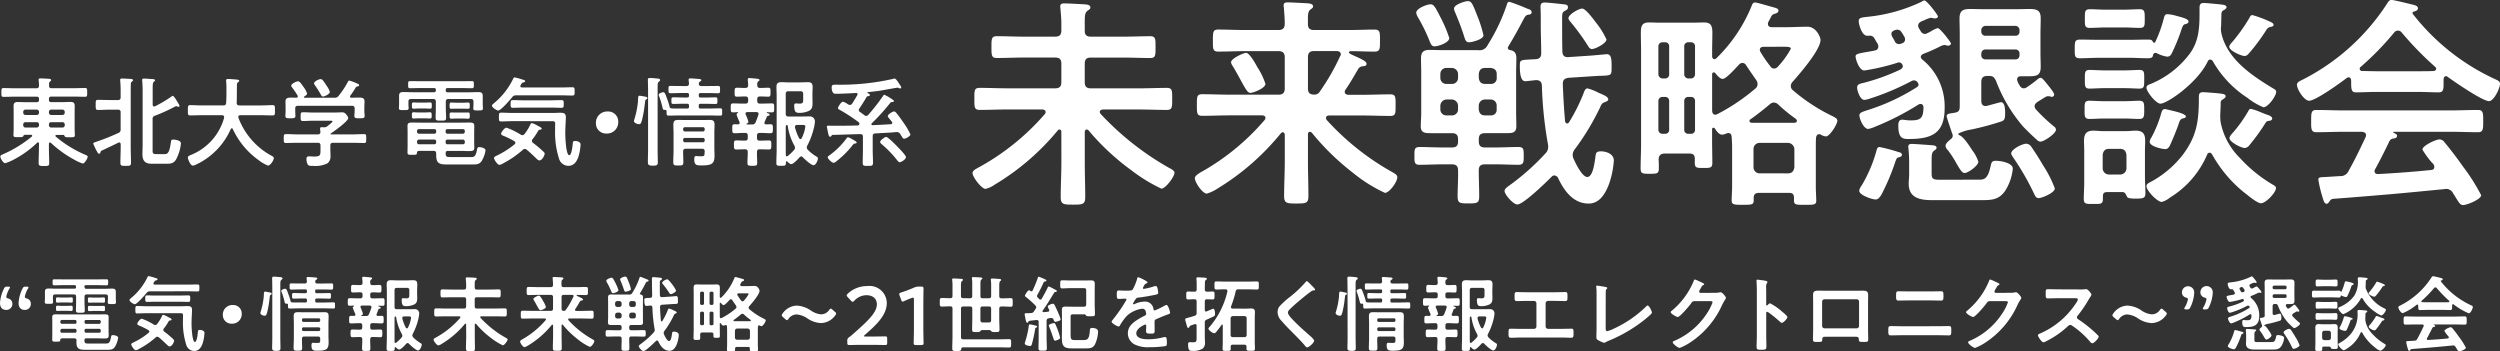 <svg xmlns="http://www.w3.org/2000/svg" width="240" height="33.732" viewBox="0 0 240 33.732"><rect x="0" y="0" width="240" height="33.732" fill="#333333" stroke="none"/><g transform="translate(-438.166 -216.674)"><g transform="translate(531.528 216.674)"><path d="M576.434,229.451c0-.108-.043-.216-.194-.216a.161.161,0,0,0-.151.086,23.324,23.324,0,0,1-6.045,5.2,2.493,2.493,0,0,1-.885.411c-.389,0-1.252-1.144-1.252-1.512,0-.237.3-.389.5-.5a22.887,22.887,0,0,0,6.433-5.159.322.322,0,0,0,.086-.194c0-.194-.151-.237-.3-.259h-3.346c-.907,0-1.792.043-2.677.043-.54,0-.518-.281-.518-1.058,0-.8-.022-1.058.518-1.058.885,0,1.77.043,2.677.043h4.555c.432,0,.6-.173.6-.6v-1.77c0-.41-.173-.583-.6-.583h-3.066c-.842,0-1.684.043-2.526.043-.518,0-.518-.259-.518-1.058,0-.777,0-1.036.518-1.036.842,0,1.684.043,2.526.043h3.066c.432,0,.6-.173.6-.6v-.583c0-.5-.043-1.015-.086-1.49,0-.065-.022-.151-.022-.216,0-.281.194-.3.411-.3.41,0,1.446.064,1.921.086.172.021.561.021.561.3,0,.151-.107.194-.281.323-.237.194-.259.432-.259,1.166v.756c0,.41.194.561.6.561h3.152c.842,0,1.684-.043,2.526-.043.54,0,.518.281.518,1.036,0,.777.022,1.058-.518,1.058-.842,0-1.684-.043-2.526-.043h-3.152c-.431,0-.6.173-.6.583v1.77c0,.432.173.6.6.6h4.6c.907,0,1.792-.043,2.677-.043.54,0,.518.281.518,1.058,0,.756.022,1.058-.518,1.058-.885,0-1.77-.043-2.677-.043h-3.454c-.151.022-.3.065-.3.237a.321.321,0,0,0,.086.194,27.28,27.28,0,0,0,6.5,5.137c.281.151.583.3.583.5,0,.389-.864,1.533-1.252,1.533a15.58,15.58,0,0,1-2.893-1.77,22.974,22.974,0,0,1-4.1-3.82.265.265,0,0,0-.173-.086c-.15,0-.194.13-.194.237v2.893c0,1.122.044,2.244.044,3.345,0,.712-.238.734-1.167.734-.949,0-1.187-.022-1.187-.756,0-1.1.065-2.2.065-3.324Z" transform="translate(-567.907 -216.8)" fill="#fff"/><path d="M608.6,229.409c-.065,0-.172.065-.172.237v2.569c0,1.123.043,2.245.043,3.368,0,.691-.237.712-1.166.712-.907,0-1.166-.022-1.166-.712,0-1.123.065-2.245.065-3.368V229.69c-.022-.108-.065-.238-.194-.238-.065,0-.108.044-.173.087a23.659,23.659,0,0,1-6.109,5.331,3.8,3.8,0,0,1-1.015.475c-.41,0-1.144-1.079-1.144-1.489,0-.26.561-.562.8-.691a22.518,22.518,0,0,0,5.893-4.879.33.33,0,0,0,.086-.216c0-.173-.173-.237-.324-.237h-3.065c-.907,0-1.792.043-2.677.043-.518,0-.518-.237-.518-1.036,0-.82,0-1.036.518-1.036.885,0,1.77.043,2.677.043H605.6c.41,0,.6-.173.6-.6v-2.979c0-.432-.194-.6-.6-.6h-3.281c-.82,0-1.662.043-2.5.043-.54,0-.518-.281-.518-1.058,0-.8,0-1.058.518-1.058.842,0,1.684.043,2.5.043H605.6c.41,0,.6-.173.6-.6,0-.474-.043-1.036-.086-1.533,0-.086-.022-.151-.022-.237,0-.259.194-.28.41-.28.409,0,1.4.064,1.878.086.194.022.54.043.54.3,0,.13-.108.194-.259.3-.217.172-.237.453-.237.906v.5c0,.41.194.561.6.561h3.3c.82,0,1.662-.043,2.5-.043.54,0,.518.281.518,1.058,0,.756.021,1.058-.518,1.058-.777,0-1.533-.043-2.31-.043a.143.143,0,0,0-.151.13c0,.086.3.216.389.259.928.41,1.3.6,1.3.82s-.216.216-.324.237a.563.563,0,0,0-.475.259c-.475.82-.734,1.274-1.23,2.008a.3.3,0,0,0-.065.194c0,.194.151.259.324.281h1.382c.885,0,1.77-.043,2.677-.043.518,0,.5.259.5,1.036,0,.756.022,1.036-.5,1.036-.907,0-1.792-.043-2.677-.043h-3.2c-.151,0-.3.065-.3.237a.3.3,0,0,0,.065.194,24.814,24.814,0,0,0,6.3,5.008c.3.172.475.281.475.5,0,.432-.756,1.49-1.187,1.49a14.336,14.336,0,0,1-3.087-1.942A23.668,23.668,0,0,1,608.8,229.5.318.318,0,0,0,608.6,229.409Zm-5.7-3.735c-.259,0-.432-.324-.864-1.1-.194-.367-.453-.842-.8-1.425a1.026,1.026,0,0,1-.194-.41c0-.367,1.209-.907,1.446-.907.345,0,.928,1.1,1.1,1.4a6.563,6.563,0,0,1,.756,1.576C604.353,225.221,603.187,225.674,602.906,225.674Zm8.678-3.713c0-.216-.173-.281-.367-.3h-2.2c-.411,0-.583.173-.583.6v2.979c0,.41.151.583.561.6a.6.6,0,0,0,.583-.3,21.221,21.221,0,0,0,1.944-3.389A.3.3,0,0,0,611.584,221.961Z" transform="translate(-576.226 -216.758)" fill="#fff"/><path d="M633.639,229.5c-.432,0-.6.173-.6.6v.173c0,.432.173.6.6.6h.971c.734,0,1.468-.044,2.224-.044.518,0,.518.217.518.864,0,.583,0,.842-.5.842-.756,0-1.49-.043-2.246-.043h-.971c-.432,0-.6.172-.6.6,0,.82.043,1.641.043,2.461,0,.669-.2.691-1.036.691s-1.036-.022-1.036-.691c0-.82.065-1.641.043-2.461,0-.432-.173-.6-.6-.6h-.864c-.734,0-1.49.043-2.224.043-.518,0-.5-.259-.5-.842,0-.6-.022-.864.5-.864.734,0,1.49.044,2.224.044h.864c.432,0,.6-.173.6-.6V230.1c0-.431-.173-.6-.6-.6h-1.986c-.54,0-.993,0-.993-.648,0-.432.043-.864.043-1.3v-3.864c0-.453-.022-.907-.022-1.36,0-.583.216-.82.8-.82.432,0,.885.022,1.338.022h3.346a.84.84,0,0,0,.907-.475,17.991,17.991,0,0,0,1.835-3.843c.043-.151.086-.323.259-.323a18.629,18.629,0,0,1,1.748.669c.173.043.389.13.389.345,0,.151-.151.217-.28.217-.3.042-.345.15-.67.776-.237.432-.6,1.144-1.295,2.288a.226.226,0,0,0-.043.13c0,.13.13.194.237.216.432.065.583.345.583.756,0,.475-.022.95-.022,1.4v3.864c0,.432.022.864.022,1.3,0,.669-.475.648-.994.648Zm-4.836-8.333c-.3,0-.367-.237-.475-.475a16.1,16.1,0,0,0-1.166-2.374,1.257,1.257,0,0,1-.13-.368c0-.453,1.079-.82,1.36-.82.3,0,.41.151.928,1.165a12.691,12.691,0,0,1,.885,2.072C630.206,220.818,629.148,221.163,628.8,221.163Zm2.245,2.655a.6.6,0,0,0-.6-.583h-.5a.572.572,0,0,0-.6.583v.367a.572.572,0,0,0,.6.583h.5a.572.572,0,0,0,.6-.583Zm0,3.044a.618.618,0,0,0-.6-.6h-.5a.618.618,0,0,0-.6.6v.345a.572.572,0,0,0,.6.583h.5a.572.572,0,0,0,.6-.583Zm1.058-6.088c-.3,0-.367-.237-.453-.5-.3-.95-.561-1.6-.95-2.526a.766.766,0,0,1-.043-.216c0-.389,1.079-.712,1.317-.712.367,0,.453.217.993,1.6a11.446,11.446,0,0,1,.518,1.684C633.487,220.494,632.386,220.775,632.106,220.775Zm2.072,3.994a.533.533,0,0,0,.582-.583v-.367c0-.367-.215-.54-.582-.583h-.54c-.389,0-.561.216-.6.583v.367c.043.367.216.583.6.583Zm-1.144,2.439c.043.367.216.583.6.583h.54a.533.533,0,0,0,.582-.583v-.345a.572.572,0,0,0-.582-.6h-.54a.6.6,0,0,0-.6.6Zm8.289,1.144c.022.108.086.216.194.216a.248.248,0,0,0,.194-.13,17.543,17.543,0,0,0,1.36-2.7c.086-.237.173-.54.41-.54a5.168,5.168,0,0,1,1.036.41c.432.194.95.367.95.648,0,.151-.216.216-.324.259-.281.108-.324.194-.475.54a23.94,23.94,0,0,1-2.4,3.971.911.911,0,0,0-.216.562,1.021,1.021,0,0,0,.086.367c.194.432.82,1.749,1.317,1.749.561,0,.712-1.49.777-1.9.043-.367.043-.561.54-.561s1.231.237,1.231.885a8.353,8.353,0,0,1-.518,2.4c-.345.842-.885,1.727-1.9,1.727-1.49,0-2.375-1.252-2.936-2.461a.43.43,0,0,0-.345-.237.348.348,0,0,0-.281.13c-.474.476-2.7,2.655-3.281,2.655-.411,0-1.23-.971-1.23-1.295,0-.194.237-.368.389-.476a22.916,22.916,0,0,0,3.518-3.108.866.866,0,0,0,.281-.67.808.808,0,0,0-.022-.237,38.066,38.066,0,0,1-.583-5.634c-.022-.367-.194-.518-.582-.518-.194.022-.928.108-1.015.108-.517,0-.517-1.079-.517-1.446,0-.669.021-.583,1.49-.669.389-.022.561-.173.561-.583,0-.885-.043-1.792-.043-2.7v-.8c0-.368-.022-.821-.022-.972,0-.281.13-.389.41-.389.237,0,1.49.13,1.792.173.259.021.432.042.432.3,0,.194-.173.258-.324.345-.194.107-.237.215-.237.647,0,1.079,0,2.159.022,3.238.022.367.173.561.561.54l2.245-.151c.3-.022,1.4-.13,1.468-.13.432,0,.453.5.453,1.187v.065c0,.777-.022.777-.907.82-.237,0-.54.022-.907.043l-2.331.151c-.389.065-.54.216-.54.6C641.15,225.977,641.215,227.165,641.323,228.352Zm2.591-6.93c-.216,0-.324-.194-.432-.367a21.374,21.374,0,0,0-1.641-2.245c-.065-.086-.194-.216-.194-.345,0-.367.993-.928,1.317-.928.345,0,1.123,1.079,1.338,1.36a7.687,7.687,0,0,1,.993,1.6C645.3,220.883,644.216,221.422,643.914,221.422Z" transform="translate(-584.437 -216.716)" fill="#fff"/><path d="M662.237,232.008c0-.345-.151-.5-.5-.5h-2.375c-.41,0-.583.173-.6.583.022.281.022.561.022.842,0,.5-.173.517-.864.517s-.885,0-.885-.517c0-.756.043-1.512.043-2.246v-9.023c0-.561-.021-1.123-.021-1.684,0-.626.043-1.058.777-1.058.345,0,.691.022,1.058.022h3.195c.345,0,.691-.022,1.036-.022.648,0,.8.3.8.971,0,.6-.022,1.187-.022,1.77v.5c0,.13.065.281.216.281a.234.234,0,0,0,.194-.086,14.763,14.763,0,0,0,3.368-4.987c.065-.173.129-.367.345-.367.172,0,1.316.345,1.576.41.366.108.668.151.668.367,0,.173-.172.259-.323.3-.26.065-.324.151-.476.476-.043.086-.107.194-.172.323a.493.493,0,0,0-.043.173c0,.237.172.324.366.324h1.361c.691,0,1.4-.043,2.093-.043.777,0,1.231.95,1.231,1.274,0,.95-2.029,3.281-2.7,4.037a.579.579,0,0,0-.151.389.52.52,0,0,0,.217.41,17.273,17.273,0,0,0,3.842,2.5c.151.086.41.194.41.41,0,.345-.734,1.511-1.1,1.511a1.249,1.249,0,0,1-.453-.151.3.3,0,0,0-.194-.065c-.194,0-.281.173-.3.345-.022.3-.022.605-.022.907v3.756c0,.453.043,1.1.043,1.382,0,.41-.281.389-1.123.389-.734,0-1.015.022-1.015-.389v-.281c0-.345-.13-.474-.475-.474h-2.893c-.323,0-.5.129-.5.474v.259c0,.41-.216.41-1.079.41-.756,0-1.036,0-1.036-.41s.043-.928.043-1.382v-3.734c0-.345-.022-.669-.043-.993-.022-.216-.086-.367-.324-.367a.63.63,0,0,0-.194.043.9.9,0,0,1-.41.108c-.3,0-.54-.367-.691-.6a.185.185,0,0,0-.13-.065c-.086,0-.13.065-.13.151v1.014c0,.735.022,1.49.022,2.224,0,.475-.216.475-.842.475-.669,0-.842,0-.842-.517Zm-2.871-7.707a.385.385,0,0,0,.41-.41v-2.655a.375.375,0,0,0-.41-.41h-.194a.391.391,0,0,0-.432.41v2.655a.415.415,0,0,0,.432.41Zm0,5.311a.375.375,0,0,0,.41-.41v-2.72a.375.375,0,0,0-.41-.41h-.194a.391.391,0,0,0-.432.41v2.72a.392.392,0,0,0,.432.41Zm2.893-8.376a.375.375,0,0,0-.41-.41h-.216a.375.375,0,0,0-.41.41v2.655a.4.4,0,0,0,.41.41h.216a.4.4,0,0,0,.41-.41Zm-.626,4.836a.375.375,0,0,0-.41.41v2.72a.375.375,0,0,0,.41.41h.216a.375.375,0,0,0,.41-.41v-2.72a.375.375,0,0,0-.41-.41Zm6.628-1.231a.6.6,0,0,0-.13-.389c-.325-.475-.648-.928-.971-1.425a.4.4,0,0,0-.345-.216.417.417,0,0,0-.324.151c-.281.281-1.23,1.382-1.576,1.382-.259,0-.561-.367-.712-.561a.2.2,0,0,0-.151-.065c-.108,0-.151.086-.151.194v3.5c.022.194.086.367.3.367a.508.508,0,0,0,.173-.043,19.127,19.127,0,0,0,3.669-2.461A.53.53,0,0,0,668.26,224.84Zm-.777,3.54c0,.108.108.151.194.173h4.166c.086-.022.194-.065.194-.194,0-.065-.043-.108-.086-.173a14.9,14.9,0,0,1-1.7-1.382.616.616,0,0,0-.41-.194.591.591,0,0,0-.411.173c-.6.5-1.187.971-1.834,1.425A.192.192,0,0,0,667.483,228.381Zm3.712,5.029c.367,0,.561-.237.6-.6v-1.727a.633.633,0,0,0-.6-.6h-2.741a.585.585,0,0,0-.583.6v1.727a.584.584,0,0,0,.583.6Zm-2.331-12.153c-.194,0-.388.065-.388.3a.529.529,0,0,0,.064.194,12.244,12.244,0,0,0,.95,1.382.418.418,0,0,0,.368.216.518.518,0,0,0,.366-.194,8.406,8.406,0,0,0,1.231-1.705c0-.173-.237-.194-.625-.194Z" transform="translate(-592.898 -216.767)" fill="#fff"/><path d="M687.9,221.16a.566.566,0,0,0-.065-.259l-.3-.5a.477.477,0,0,0-.5-.281h-.217c-.518,0-.8-1.123-.8-1.4,0-.3.194-.345.8-.41a15.71,15.71,0,0,0,5.224-1.446.662.662,0,0,1,.281-.13c.237,0,1.3,1.4,1.3,1.533s-.173.194-.281.194a.928.928,0,0,1-.259-.043c-.065,0-.108-.022-.151-.022a3.011,3.011,0,0,0-.626.238c-.108.042-.216.086-.259.107-.172.086-.324.194-.324.41a.612.612,0,0,0,.086.281c.065.086.108.173.151.237a.478.478,0,0,0,.41.281.613.613,0,0,0,.259-.086,3.291,3.291,0,0,0,.367-.194,2.633,2.633,0,0,1,.6-.281c.238,0,1.273,1.36,1.273,1.468,0,.151-.151.216-.28.216a1.115,1.115,0,0,1-.237-.043.2.2,0,0,0-.108-.022,1.179,1.179,0,0,0-.389.13,16.207,16.207,0,0,1-1.662.734c-.108.065-.216.13-.216.281,0,.108.065.173.151.259a5.773,5.773,0,0,1,2.137,4.663c0,2.4-1.231,2.958-3.411,2.958-.5,0-1.036.042-1.036-1.252,0-.281.022-.6.389-.6.065,0,.173.022.237.022a3.378,3.378,0,0,0,.669.043c.971,0,1.1-.367,1.123-1.274-.022-.151-.086-.3-.281-.3a.366.366,0,0,0-.216.065,25.851,25.851,0,0,1-4.145,2.116,2.684,2.684,0,0,1-.669.216c-.431,0-.842-.95-.842-1.317,0-.259.367-.345.669-.453a19.871,19.871,0,0,0,4.857-2.245c.086-.065.151-.13.151-.216a.464.464,0,0,0-.431-.432.613.613,0,0,0-.281.086,24.331,24.331,0,0,1-3.95,1.662,2.793,2.793,0,0,1-.54.13c-.389,0-.691-.842-.691-1.187s.28-.367.712-.475a19.778,19.778,0,0,0,3.432-1.252c.13-.086.238-.173.238-.324a.393.393,0,0,0-.346-.367.321.321,0,0,0-.13.022,20.336,20.336,0,0,1-3.216.756c-.519,0-.842-1.123-.842-1.338,0-.237.216-.281.906-.41.259-.043.562-.086.95-.173A.373.373,0,0,0,687.9,221.16Zm1.921,10.642c-.173.065-.194.173-.281.389a21.2,21.2,0,0,1-1.359,3.217c-.13.194-.281.432-.54.432-.346,0-1.577-.41-1.577-.842a1.177,1.177,0,0,1,.237-.5,13.647,13.647,0,0,0,1.446-3.432c.044-.151.108-.26.281-.26a16.949,16.949,0,0,1,1.791.476c.151.043.345.086.345.258C690.167,231.737,689.93,231.781,689.822,231.8Zm.043-10.88a.662.662,0,0,0,.281-.065.393.393,0,0,0,.324-.389.612.612,0,0,0-.086-.281c-.086-.13-.151-.259-.259-.41a.481.481,0,0,0-.409-.237.64.64,0,0,0-.217.043c-.173.065-.345.151-.345.367a.7.7,0,0,0,.086.281c.086.13.151.259.237.41A.415.415,0,0,0,689.865,220.922Zm7.6,13.018c.54,0,.928.021,1.209-1.274.086-.345.086-.54.517-.54s1.619.194,1.619.755a4.8,4.8,0,0,1-.755,2.159c-.6.842-1.3.864-2.267.864h-4.705c-1.123,0-2.267-.173-2.267-1.576,0-.281.043-.583.043-.864v-1.231a12.27,12.27,0,0,0-.064-1.23c0-.064-.022-.15-.022-.215,0-.237.151-.281.345-.281.281,0,1.662.107,1.985.13.152.021.389.043.389.237a.273.273,0,0,1-.151.216c-.259.194-.324.258-.324,1.015v1.3c0,.54.281.54.864.54Zm-1.749-7.016v-6.973c0-.5-.021-.993-.021-1.49,0-.756.345-.906,1.015-.906.518,0,1.014.021,1.511.021h2.741c.5,0,.993-.021,1.49-.021.691,0,1.036.15,1.036.884,0,.518-.022,1.015-.022,1.511V221.7c0,.475.022.95.022,1.425,0,.756-.345.885-1.036.885h-.842c-.217,0-.389.086-.389.324a1.337,1.337,0,0,0,.237.54.472.472,0,0,0,.409.3.605.605,0,0,0,.324-.13,11.24,11.24,0,0,0,1.015-.756.482.482,0,0,1,.28-.13c.13,0,.324.237.584.561l.28.345c.109.151.432.54.432.712a.232.232,0,0,1-.216.216.315.315,0,0,1-.151-.043c-.065,0-.151-.022-.194-.022a.514.514,0,0,0-.26.065c-.259.151-.517.324-.777.475-.129.108-.28.216-.28.41a.506.506,0,0,0,.151.345,15.722,15.722,0,0,0,1.748,1.641.369.369,0,0,1,.151.281c0,.367-1.144,1.144-1.49,1.144a.564.564,0,0,1-.367-.194c-.367-.324-1.015-.95-1.338-1.3a14.8,14.8,0,0,1-2.57-4.361c-.173-.345-.3-.453-.669-.453h-.13c-.432,0-.605.173-.605.6v1.813c0,.259.109.475.411.475a.368.368,0,0,0,.151-.022c.194-.043,1.252-.345,1.317-.345.41,0,.41.756.41,1.036,0,.561-.065.691-.324.8a27.343,27.343,0,0,1-2.872.777,4.407,4.407,0,0,0-1.273.389c-.044.108.022.151.086.173.389.13.993,1.079,1.23,1.446a3.613,3.613,0,0,1,.583,1.1c0,.368-.993,1.079-1.317,1.079-.238,0-.41-.281-.778-.906a10.173,10.173,0,0,0-.841-1.3.637.637,0,0,1-.216-.409c0-.238.345-.5.517-.648a.381.381,0,0,0,.173-.325.5.5,0,0,0-.065-.237c-.065-.216-.518-1.49-.518-1.641,0-.194.216-.237.5-.281a1.083,1.083,0,0,0,.259-.043C695.586,227.463,695.715,227.312,695.715,226.924Zm2.5-7.749a.415.415,0,0,0-.432.409v.13a.392.392,0,0,0,.432.41h2.828a.375.375,0,0,0,.41-.41v-.13a.4.4,0,0,0-.41-.409Zm-.432,2.806a.392.392,0,0,0,.432.41h2.828a.375.375,0,0,0,.41-.41v-.13a.375.375,0,0,0-.41-.41H698.22a.392.392,0,0,0-.432.41Zm5.506,13.73c-.26,0-.346-.238-.453-.454a24.59,24.59,0,0,0-1.965-3.411c-.065-.108-.216-.3-.216-.431,0-.389,1.058-.928,1.446-.928a.614.614,0,0,1,.475.28c.346.5.82,1.23,1.123,1.77a11.04,11.04,0,0,1,1.144,2.245C704.847,235.191,703.617,235.71,703.293,235.71Z" transform="translate(-600.942 -216.691)" fill="#fff"/><path d="M722.708,221.857a.254.254,0,0,0-.238.194c-.021.216-.107.324-.5.324-.584,0-1.187-.043-1.792-.043h-2.893c-.6,0-1.208.043-1.813.043-.54,0-.519-.216-.519-.907,0-.669,0-.885.519-.885.6,0,1.208.022,1.813.022h2.893c.6,0,1.208-.022,1.813-.022.173,0,.367,0,.453.194a.174.174,0,0,0,.13.108c.022,0,.065.022.108-.065a12.441,12.441,0,0,0,.82-2.267c.065-.216.086-.41.367-.41a4.277,4.277,0,0,1,.885.173c.648.173,1.123.3,1.123.54,0,.173-.237.237-.367.259-.173.065-.237.281-.367.669a18.057,18.057,0,0,1-.907,2.18.457.457,0,0,1-.409.259,3.142,3.142,0,0,1-1.015-.345C722.772,221.878,722.751,221.857,722.708,221.857Zm-3.2,13.362H718.24c-.476,0-.584.044-.584.475v.152c0,.539-.173.517-.907.517-.691,0-.928.022-.928-.475,0-.518.043-1.036.043-1.554v-3.022c0-.324-.022-.669-.022-.993,0-.669.216-.993.907-.993.281,0,.562.043.864.043h2.332c.281,0,.561-.043.842-.043.712,0,.928.3.928.993,0,.324-.022.648-.022.993v2.418c0,.54.043,1.057.043,1.6,0,.476-.194.519-.928.519-.648,0-.8-.065-.864-.238C719.837,235.391,719.772,235.219,719.513,235.219Zm-1.684-7.059c-.561,0-1.057.043-1.425.043-.518,0-.5-.237-.5-.885,0-.626-.022-.864.475-.864.3,0,.907.043,1.446.043h1.857c.561,0,1.166-.043,1.446-.043.5,0,.5.237.5.864,0,.648,0,.885-.5.885-.433,0-.864-.043-1.446-.043Zm.108-8.743c-.518,0-1.036.043-1.533.043s-.474-.237-.474-.884c0-.67-.022-.907.5-.907.432,0,.972.043,1.511.043h1.727c.54,0,1.079-.043,1.511-.043.5,0,.5.237.5.907,0,.647.022.884-.475.884-.518,0-1.015-.043-1.533-.043Zm-.086,5.829c-.583,0-1.167.043-1.447.043-.5,0-.474-.237-.474-.907,0-.648-.022-.885.474-.885.3,0,.885.043,1.447.043h1.856c.561,0,1.144-.043,1.446-.043.5,0,.475.237.475.885,0,.669.022.907-.475.907-.3,0-.864-.043-1.446-.043Zm2.072,6.412c-.043-.368-.216-.583-.6-.583H718.24c-.389,0-.562.215-.605.583v1.273a.6.6,0,0,0,.605.605h1.079a.6.6,0,0,0,.6-.605Zm3.26-4.922c-.411,0-1.338-1.144-1.338-1.533,0-.237.237-.3.518-.41a8.951,8.951,0,0,0,3.648-2.871c.972-1.338.928-2.806.928-4.4,0-.3.087-.453.411-.453.237,0,1.273.108,1.554.13.237.042.625.042.625.28,0,.13-.194.237-.3.3-.151.086-.172.173-.194.345,0,.389-.022.777-.022,1.166a.734.734,0,0,0-.022.216,2.45,2.45,0,0,0,.065.561c.6,2.439,2.914,3.972,4.943,5.2.237.13.3.216.3.324,0,.41-.777,1.49-1.23,1.49a6.355,6.355,0,0,1-1.533-.907,10.171,10.171,0,0,1-3.324-3.519.3.3,0,0,0-.238-.151.242.242,0,0,0-.237.151C726.745,224.749,723.809,226.735,723.183,226.735Zm4.728,4.705a.26.26,0,0,0-.238.173,8.941,8.941,0,0,1-3.584,4.144,2.075,2.075,0,0,1-.777.41c-.431,0-1.467-1.079-1.467-1.511,0-.173.13-.259.281-.345a9.708,9.708,0,0,0,3.194-2.655c1.4-1.857,1.555-3.325,1.555-5.591,0-.3.086-.432.41-.432.216,0,1.251.086,1.468.108.3.043.691.043.691.281,0,.13-.173.237-.259.3a.349.349,0,0,0-.216.367c0,.432-.044.885-.044,1.317a4.417,4.417,0,0,0,.044.54,6.614,6.614,0,0,0,1.813,3.368,13.644,13.644,0,0,0,3.109,2.547c.194.108.389.215.389.366,0,.432-.972,1.468-1.447,1.468-.3,0-1.014-.561-1.251-.756a12.436,12.436,0,0,1-3.433-3.928C728.083,231.528,728.018,231.441,727.911,231.441Zm-2.5-3.3c-.3.043-.367.194-.476.54-.172.518-.647,1.662-.863,2.116-.108.173-.217.3-.432.3-.238,0-1.49-.237-1.49-.712a1,1,0,0,1,.172-.411,11,11,0,0,0,.929-2.288c.064-.194.108-.432.367-.432.065,0,.388.086.5.108.259.065,1.51.324,1.51.6C725.622,228.074,725.493,228.117,725.407,228.139Zm8.182-9.326c.151.065.453.173.453.345,0,.13-.13.173-.217.194a.6.6,0,0,0-.474.3,18.457,18.457,0,0,1-1.555,2.116c-.151.173-.3.389-.54.389-.3,0-1.468-.5-1.468-.885,0-.151.2-.367.3-.475a16.008,16.008,0,0,0,1.641-2.31c.064-.13.129-.259.28-.259A10.89,10.89,0,0,1,733.588,218.813Zm.064,9.563c-.259.022-.3.065-.432.281a19.768,19.768,0,0,1-1.489,2.05.619.619,0,0,1-.476.281c-.3,0-1.446-.561-1.446-.95,0-.173.173-.345.345-.54a12.869,12.869,0,0,0,1.446-2.029c.065-.13.13-.237.259-.237a5.422,5.422,0,0,1,.993.345c.281.108.561.216.691.259s.367.151.367.324C733.911,228.247,733.847,228.355,733.652,228.376Z" transform="translate(-609.14 -216.783)" fill="#fff"/><path d="M749.8,224.381c-.022-.13-.065-.281-.237-.281a.3.3,0,0,0-.194.065c-.584.453-2.979,2.18-3.605,2.18-.475,0-1.166-1.079-1.166-1.533,0-.259.3-.367.561-.5a20.942,20.942,0,0,0,8.095-7.3c.086-.151.216-.345.41-.345.237,0,1.878.411,2.224.5.151.043.324.13.324.3,0,.216-.237.281-.41.324a.137.137,0,0,0-.108.13c0,.042,0,.064.022.086a21.234,21.234,0,0,0,7.663,6.153c.5.237.713.3.713.561,0,.41-.584,1.662-1.058,1.662-.626,0-3.347-1.878-3.973-2.331a.194.194,0,0,0-.151-.065c-.172,0-.215.151-.237.281v.453c0,.54-.042.82-.453.82-.54,0-1.359-.043-2.007-.043h-3.951c-.669,0-1.424.043-2.029.043-.432,0-.432-.389-.432-.993Zm2.31,8.527a.307.307,0,0,0-.065.194c0,.216.151.281.345.281,1.684-.087,3.389-.217,5.095-.389.173-.022.3-.087.3-.3a.482.482,0,0,0-.194-.368,8.02,8.02,0,0,1-.95-1.295c0-.367,1.273-.972,1.641-.972a.622.622,0,0,1,.5.3c.561.669,1.231,1.554,1.727,2.266a19.045,19.045,0,0,1,1.77,2.785c0,.41-1.382.95-1.727.95-.26,0-.367-.173-.691-.691-.065-.108-.151-.259-.26-.41a.75.75,0,0,0-.691-.453c-.064,0-.107.021-.151.021-1.77.173-3.518.345-5.288.5-1.813.151-3.3.281-5.375.432-.194.022-.281.086-.409.3-.065.086-.13.173-.237.173-.238,0-.3-.3-.453-.8a12.2,12.2,0,0,1-.346-1.49c0-.3.151-.237,1.079-.3l.993-.064a.829.829,0,0,0,.842-.519c.6-1.057,1.1-2.116,1.619-3.216a.515.515,0,0,0,.044-.194c0-.237-.2-.3-.411-.324h-1.705c-.884,0-1.792.042-2.676.042-.5,0-.476-.388-.476-1.057,0-.712-.022-1.079.476-1.079.884,0,1.792.043,2.676.043H759.3c.907,0,1.793-.043,2.7-.043.5,0,.476.389.476,1.079,0,.669.022,1.057-.476,1.057-.906,0-1.791-.042-2.7-.042h-5.375c-.065,0-.086,0-.086.042s.043.044.108.087c.173.086.259.13.259.258,0,.194-.194.238-.324.26a.467.467,0,0,0-.431.3C753.058,231.094,752.54,232.13,752.108,232.907Zm2.159-13.3a.476.476,0,0,0-.345.194,27.225,27.225,0,0,1-3.217,3.3.2.2,0,0,0-.086.173c0,.151.108.194.217.216.474,0,.949.022,1.424.022h3.951c.5,0,.993,0,1.511-.022.107-.022.237-.065.237-.216a.27.27,0,0,0-.086-.173,31.307,31.307,0,0,1-3.238-3.325A.461.461,0,0,0,754.267,219.61Z" transform="translate(-617.451 -216.674)" fill="#fff"/></g><g transform="translate(438.166 243.186)"><path d="M439.353,256.553a.569.569,0,0,1-.625.594c-.269,0-.561-.174-.561-.657a3.489,3.489,0,0,1,.372-1.369.292.292,0,0,1,.332-.206h.078c.119,0,.175.016.175.063a.346.346,0,0,1-.056.135,2.38,2.38,0,0,0-.3.76c0,.1.063.142.166.174A.507.507,0,0,1,439.353,256.553Zm1.774,0a.567.567,0,0,1-.617.594c-.269,0-.562-.174-.562-.657a3.554,3.554,0,0,1,.364-1.361c.087-.182.142-.214.332-.214h.079c.119,0,.174.016.174.071a.309.309,0,0,1-.055.135,2.4,2.4,0,0,0-.293.752c0,.1.063.142.166.174A.5.5,0,0,1,441.126,256.553Z" transform="translate(-438.166 -253.909)" fill="#fff"/><path d="M447.97,254.69c0,.111.047.158.15.158h1.773c.23,0,.452-.016.673-.016.262,0,.4.024.4.325v.7c0,.095.016.19.016.285,0,.174-.1.174-.388.174s-.4.008-.4-.166c0-.1.016-.2.016-.293v-.253c0-.15-.072-.214-.222-.214h-1.805c-.15,0-.222.063-.222.214v.53c0,.261.024.514.024.776,0,.246-.095.237-.427.237-.317,0-.42.009-.42-.237,0-.261.016-.522.016-.776v-.53c0-.15-.063-.214-.222-.214h-1.789c-.15,0-.214.063-.214.214v.23c0,.1.016.2.016.3,0,.166-.135.158-.4.158s-.4.008-.4-.166c0-.079.016-.206.016-.293v-.7c0-.277.142-.309.388-.309.229,0,.459.016.689.016h1.757c.111,0,.15-.047.15-.15v-.04c0-.111-.04-.15-.15-.15h-1.037c-.3,0-.594.016-.887.016-.174,0-.174-.063-.174-.293s0-.285.174-.285c.292,0,.586.008.887.008h3.214c.294,0,.586-.008.879-.008.182,0,.182.055.182.285s0,.293-.182.293c-.294,0-.586-.016-.879-.016h-1.061c-.111,0-.158.04-.158.15Zm-.776,5.13c0-.15-.063-.214-.214-.214h-1.1c-.142,0-.237.016-.246.15-.007.174-.063.166-.4.166h-.119c-.159,0-.253-.016-.253-.174,0-.19.007-.372.007-.562v-1.14c0-.15-.007-.3-.007-.451,0-.237.078-.294.379-.294.253,0,.507.009.761.009h3.15c.309,0,.539-.009.7-.009.332,0,.428.04.428.285,0,.15-.008.309-.008.46v.831c0,.15.008.3.008.451,0,.245-.079.293-.468.293-.158,0-.38-.016-.665-.016h-1.005c-.135,0-.182.055-.19.182.008.253.04.317.356.317h1.687c.3,0,.4-.048.507-.594.024-.142.04-.214.182-.214s.507.071.507.261a2.324,2.324,0,0,1-.293.831c-.166.293-.412.317-.729.317h-2.121c-.625,0-.863-.1-.863-.744Zm-1.377-3.658c-.183,0-.388.016-.459.016-.143,0-.135-.1-.135-.253s-.009-.253.135-.253c.087,0,.285.016.459.016h.427c.174,0,.372-.016.459-.016.143,0,.135.087.135.253s.008.253-.135.253c-.079,0-.277-.016-.459-.016Zm-.008.8c-.182,0-.38.016-.444.016-.142,0-.142-.087-.142-.253s0-.253.135-.253c.079,0,.285.016.451.016h.435c.166,0,.372-.016.443-.016.142,0,.142.087.142.253s0,.253-.142.253c-.063,0-.261-.016-.443-.016Zm1.385,1.029a.138.138,0,0,0-.15-.15h-1.251a.142.142,0,0,0-.15.15v.072a.154.154,0,0,0,.15.15h1.251a.141.141,0,0,0,.15-.15Zm-1.4.7a.156.156,0,0,0-.15.15v.078a.141.141,0,0,0,.15.151h1.251a.138.138,0,0,0,.15-.151v-.078a.141.141,0,0,0-.15-.15Zm3.578-.476a.154.154,0,0,0,.15-.15v-.072a.142.142,0,0,0-.15-.15h-1.259a.138.138,0,0,0-.15.15v.072a.145.145,0,0,0,.15.15Zm-1.409.7a.138.138,0,0,0,.15.151h1.259a.141.141,0,0,0,.15-.151v-.078a.155.155,0,0,0-.15-.15h-1.259a.145.145,0,0,0-.15.15Zm.887-2.739c-.166,0-.356.008-.427.008-.143,0-.135-.079-.135-.253s0-.253.135-.253c.071,0,.261.016.427.016h.515c.166,0,.356-.016.427-.016.143,0,.135.087.135.253s.009.253-.135.253c-.094,0-.26-.008-.427-.008Zm.016.8c-.173,0-.34.016-.435.016-.142,0-.142-.086-.142-.253s0-.253.135-.253c.1,0,.277.008.443.008h.475c.175,0,.348-.008.444-.008.142,0,.142.079.142.253s0,.253-.142.253c-.119,0-.269-.016-.444-.016Z" transform="translate(-439.848 -253.637)" fill="#fff"/><path d="M457.421,254.973a.366.366,0,0,0-.34.158c-.158.19-.918,1.077-1.132,1.077-.111,0-.507-.237-.507-.4,0-.079.111-.15.182-.214a5.865,5.865,0,0,0,1.551-1.995c.024-.047.047-.087.1-.087a4.26,4.26,0,0,1,.562.15c.166.048.3.079.3.158,0,.055-.087.087-.135.1a.239.239,0,0,0-.19.15.69.69,0,0,0-.047.079.152.152,0,0,0-.024.079c0,.079.071.1.127.1h3.191c.3,0,.6-.016.9-.016.19,0,.19.071.19.34s0,.332-.19.332c-.3,0-.6-.016-.9-.016Zm1.267,3.705a.215.215,0,0,0,.087.158,8.54,8.54,0,0,1,.816.681c.055.055.135.119.135.2,0,.119-.2.546-.428.546-.1,0-.166-.079-.23-.135-.269-.253-.522-.507-.807-.736a.258.258,0,0,0-.15-.063.291.291,0,0,0-.158.071,7.906,7.906,0,0,1-1.567,1.084.94.94,0,0,1-.332.142c-.158,0-.443-.427-.443-.562,0-.079.095-.127.19-.174.024-.008.04-.024.063-.032a6.912,6.912,0,0,0,1.425-.91.168.168,0,0,0,.055-.119.157.157,0,0,0-.079-.127,7.269,7.269,0,0,0-.823-.412c-.095-.039-.253-.086-.253-.2,0-.135.293-.491.427-.491a5.682,5.682,0,0,1,1.172.571.267.267,0,0,0,.135.04.225.225,0,0,0,.166-.095,3.939,3.939,0,0,0,.435-.689c.024-.064.08-.2.158-.2a1.957,1.957,0,0,1,.46.206.76.76,0,0,0,.087.047c.079.04.253.119.253.2,0,.063-.064.079-.112.086-.126.009-.126.016-.222.175a4.484,4.484,0,0,1-.411.6A.245.245,0,0,0,458.687,258.679Zm-1.536-1.607c-.325,0-.649.023-.974.023-.174,0-.174-.087-.174-.356,0-.285.008-.356.182-.356.325,0,.641.024.966.024H460.4c.19,0,.38-.016.562-.016.293,0,.483.024.483.364,0,.245-.048.831-.048,1.307,0,.245.048,1.773.325,1.773.2,0,.269-.807.285-.966.016-.143.04-.19.19-.19.174,0,.443.079.443.285a4.112,4.112,0,0,1-.166.974c-.127.388-.356.76-.815.76a.8.8,0,0,1-.752-.538,7.03,7.03,0,0,1-.332-2.407c0-.158,0-.317.008-.467s-.063-.213-.214-.213Zm.76-1.1c-.261,0-.522.016-.784.016-.182,0-.174-.111-.174-.309,0-.214,0-.317.174-.317.261,0,.522.016.784.016h2.4c.261,0,.522-.016.784-.016.182,0,.174.1.174.317s0,.309-.174.309c-.261,0-.522-.016-.784-.016Z" transform="translate(-443.01 -253.517)" fill="#fff"/><path d="M469.708,258.2a.912.912,0,0,1-.95.958.82.82,0,0,1-.863-.832.915.915,0,0,1,.966-.958A.811.811,0,0,1,469.708,258.2Z" transform="translate(-446.502 -254.597)" fill="#fff"/><path d="M473.7,255.079c.15.024.293.04.293.142,0,.04-.04.071-.071.095a.171.171,0,0,0-.111.166c-.055.412-.079.7-.166,1.124-.127.65-.19.728-.325.728s-.412-.094-.412-.253a.344.344,0,0,1,.016-.1,7.248,7.248,0,0,0,.3-1.425c.008-.111.008-.2.016-.269.008-.2.016-.269.127-.269A2.428,2.428,0,0,1,473.7,255.079Zm.348-.427c0-.372-.016-.879-.016-.926,0-.119.063-.142.182-.142s.475.031.609.048c.071.008.206.016.206.118,0,.064-.063.1-.111.143-.087.071-.1.206-.1.435v5.059c0,.356.016.712.016,1.069,0,.214-.111.253-.4.253-.324,0-.4-.071-.4-.277,0-.348.016-.7.016-1.045Zm3.1-.412c.15,0,.214-.055.222-.206l-.024-.245a.137.137,0,0,1-.008-.055c0-.1.063-.119.142-.119.095,0,.657.04.752.056.055.008.135.016.135.087s-.063.095-.1.119a.174.174,0,0,0-.095.158c-.008.158.063.206.214.206h.562c.261,0,.515-.008.776-.008.174,0,.166.063.166.293s0,.3-.158.3c-.261,0-.522-.016-.784-.016h-.633c-.111,0-.15.04-.15.15v.063c0,.1.04.15.142.15h.412c.261,0,.53-.016.8-.016.166,0,.158.063.158.269s.008.269-.166.269c-.269,0-.53-.016-.792-.016h-.4c-.111,0-.15.048-.15.15v.087c0,.111.04.15.142.15h.72c.293,0,.578-.016.871-.016.174,0,.166.063.166.3s.008.293-.166.293c-.293,0-.578-.016-.871-.016H476.6c-.294,0-.578.016-.871.016-.182,0-.174-.063-.174-.356,0-.087-.047-.111-.127-.111-.166.016-.173-.071-.206-.2a7.25,7.25,0,0,0-.269-.894.39.39,0,0,1-.04-.127c0-.135.293-.214.364-.214.135,0,.174.135.3.483a5.671,5.671,0,0,1,.222.689c.032.166.055.15.8.15h.625c.111,0,.15-.04.15-.15v-.079c0-.111-.04-.158-.15-.158h-.317c-.261,0-.522.016-.792.016-.173,0-.166-.063-.166-.269s-.007-.269.166-.269c.27,0,.531.016.792.016h.317c.111,0,.15-.048.15-.15v-.063c0-.111-.04-.15-.15-.15h-.57c-.262,0-.522.016-.776.016-.167,0-.167-.071-.167-.3s-.008-.293.167-.293c.26,0,.514.008.776.008Zm1.5,5.312c0-.158-.063-.222-.214-.222h-1.314c-.159,0-.222.063-.222.222-.008.277.016.562.016.847s-.072.293-.4.293-.42,0-.42-.261c0-.332.024-.665.024-.989v-1.369c0-.222-.016-.436-.016-.658,0-.308.072-.42.389-.42.2,0,.4.008.594.008h1.377c.2,0,.4-.008.594-.008.317,0,.4.1.4.412,0,.222-.016.435-.016.658v1.243c0,.19.016.38.016.578,0,.689-.23.807-1.084.807-.4,0-.562-.048-.562-.5,0-.15.016-.261.142-.261s.23.016.34.016c.332,0,.356-.016.356-.3Zm-.15-1.623a.144.144,0,0,0,.15-.159v-.039a.137.137,0,0,0-.15-.15h-1.449a.137.137,0,0,0-.15.15v.039a.144.144,0,0,0,.15.159Zm-1.6.72a.144.144,0,0,0,.15.158H478.5a.143.143,0,0,0,.15-.158V258.6a.137.137,0,0,0-.15-.15h-1.449a.137.137,0,0,0-.15.15Z" transform="translate(-447.908 -253.536)" fill="#fff"/><path d="M487.339,257.172a.152.152,0,0,0-.016.063c0,.087.063.119.143.119.119,0,.237-.007.348-.007.206,0,.2.1.2.356,0,.269.008.372-.2.372-.245,0-.483-.024-.72-.024h-.158c-.15,0-.214.071-.214.222v.182c0,.158.063.222.214.222h.071c.23,0,.459-.016.689-.016.2,0,.19.119.19.364s.008.372-.19.372c-.23,0-.459-.016-.689-.016h-.071c-.15,0-.206.063-.214.214-.009.293.016.586.016.879,0,.237-.071.245-.4.245s-.4-.008-.4-.253c0-.285.032-.578.023-.871,0-.15-.071-.214-.222-.214h-.024c-.222,0-.451.016-.681.016-.2,0-.2-.1-.2-.372,0-.245-.008-.364.19-.364.23,0,.459.016.689.016h.024c.15,0,.222-.063.222-.222v-.182a.194.194,0,0,0-.222-.222h-.127c-.245,0-.483.024-.72.024-.206,0-.19-.119-.19-.365s-.008-.363.19-.363c.095,0,.182.007.269.007s.143-.039.143-.126a.187.187,0,0,0-.016-.064c-.008-.016-.016-.047-.032-.079a3.94,3.94,0,0,1-.206-.522c0-.063.055-.1.1-.135.016-.008.024-.016.024-.032a.034.034,0,0,0-.032-.032c-.127,0-.245.016-.372.016-.206,0-.2-.111-.2-.364s-.008-.364.2-.364c.269,0,.546.016.815.016h.182c.158,0,.222-.071.222-.222v-.135c0-.158-.063-.222-.222-.222-.23-.008-.459.016-.689.016-.206,0-.19-.111-.19-.364s-.008-.364.19-.364c.23,0,.459.024.689.016.142,0,.206-.055.222-.206a3.607,3.607,0,0,0-.032-.412V253.7c0-.087.055-.1.127-.1.094,0,.538.04.648.055.064.008.175.016.175.1,0,.048-.04.072-.095.112-.08.063-.1.142-.087.309s.071.222.222.222c.222.008.443-.016.665-.016.2,0,.19.1.19.364,0,.253.008.364-.182.364-.23,0-.451-.024-.673-.016-.158,0-.222.063-.222.222v.135c0,.15.063.222.222.222h.142c.277,0,.546-.016.823-.016.2,0,.19.1.19.364s.008.364-.19.364c-.127,0-.253-.008-.38-.016a.029.029,0,0,0-.032.032.032.032,0,0,0,.016.032c.127.04.214.071.214.15,0,.063-.063.071-.111.079a.132.132,0,0,0-.111.079C487.458,256.879,487.4,257.029,487.339,257.172Zm-1.409-.815c-.08.008-.143.04-.143.127a.161.161,0,0,0,.016.063c.009.024.024.063.047.111a3.417,3.417,0,0,1,.174.491c0,.08-.071.119-.135.142-.016.016-.024.024-.024.04s0,.023.04.032h.4a.273.273,0,0,0,.3-.182,6.343,6.343,0,0,0,.23-.618c0-.016.007-.04.007-.063,0-.1-.078-.135-.165-.142Zm4.385,3.6a.2.2,0,0,0-.135.071c-.127.142-.5.554-.673.554-.111,0-.245-.127-.317-.206a.085.085,0,0,0-.055-.024c-.04,0-.055.032-.063.063v.079c0,.222-.079.222-.388.222s-.388,0-.388-.23c0-.356.024-.712.024-1.077v-4.394c0-.23-.016-.467-.016-.7,0-.293.119-.388.412-.388.166,0,.333.016.5.016h1.069c.182,0,.356-.016.538-.016.357,0,.419.119.419.443,0,.135-.016.3-.016.515v.237c0,.174.009.356.009.53,0,.269-.04.483-.3.609a1.865,1.865,0,0,1-.776.158c-.277,0-.412-.071-.412-.594,0-.1.016-.174.142-.174.087,0,.19.016.293.016.253,0,.294-.079.294-.309v-.475a.194.194,0,0,0-.222-.222h-.974c-.158,0-.222.071-.222.222v1.607c0,.158.063.222.222.222H490.4c.182,0,.372-.008.554-.008a.442.442,0,0,1,.364.127.451.451,0,0,1,.112.293,4.021,4.021,0,0,1-.1.586,5.942,5.942,0,0,1-.523,1.37.355.355,0,0,0-.04.15.316.316,0,0,0,.079.182,3.578,3.578,0,0,0,.721.562c.063.04.1.063.1.142,0,.182-.175.554-.349.554-.2,0-.728-.491-.871-.641A.19.19,0,0,0,490.316,259.959Zm-1.172-.008a.11.11,0,0,0,.071-.024,3.89,3.89,0,0,0,.522-.5.264.264,0,0,0,.071-.166.37.37,0,0,0-.048-.166,4.687,4.687,0,0,1-.546-1.623.077.077,0,0,0-.055-.063c-.079.016-.095.063-.1.143v1.86c0,.15,0,.3.008.443C489.065,259.911,489.089,259.951,489.144,259.951Zm1.108-1.4c.055,0,.079-.039.1-.078a3.079,3.079,0,0,0,.293-.927c0-.127-.087-.142-.222-.142h-.443c-.1,0-.174.04-.174.151v.055a3.966,3.966,0,0,0,.34.879C490.181,258.518,490.2,258.549,490.252,258.549Z" transform="translate(-451.182 -253.539)" fill="#fff"/><path d="M499.134,258.2c0-.039-.016-.078-.071-.078a.06.06,0,0,0-.055.031,8.543,8.543,0,0,1-2.216,1.908.914.914,0,0,1-.325.15c-.143,0-.459-.42-.459-.554,0-.087.111-.142.182-.182a8.386,8.386,0,0,0,2.359-1.893.118.118,0,0,0,.032-.071c0-.071-.055-.087-.111-.094h-1.227c-.332,0-.657.015-.982.015-.2,0-.19-.1-.19-.388s-.009-.388.19-.388c.325,0,.649.016.982.016h1.67c.158,0,.222-.063.222-.222V255.8c0-.15-.063-.214-.222-.214h-1.124c-.309,0-.617.016-.926.016-.19,0-.19-.1-.19-.388s0-.38.19-.38c.309,0,.617.016.926.016h1.124c.158,0,.222-.063.222-.222v-.214c0-.182-.016-.372-.032-.546,0-.024-.008-.055-.008-.079,0-.1.071-.111.15-.111.15,0,.53.024.7.032.063.008.206.008.206.111,0,.055-.04.071-.1.119-.087.071-.094.158-.094.427v.277c0,.15.071.206.222.206h1.156c.309,0,.617-.016.926-.016.2,0,.19.1.19.38s.008.388-.19.388c-.309,0-.617-.016-.926-.016h-1.156c-.159,0-.222.063-.222.214v.649c0,.158.063.222.222.222h1.686c.332,0,.657-.016.982-.016.2,0,.19.1.19.388s.008.388-.19.388c-.325,0-.649-.015-.982-.015H500.6c-.055.007-.112.023-.112.087a.118.118,0,0,0,.032.071,10.027,10.027,0,0,0,2.383,1.884c.1.055.214.111.214.182,0,.142-.317.562-.459.562a5.711,5.711,0,0,1-1.061-.649,8.381,8.381,0,0,1-1.5-1.4.1.1,0,0,0-.063-.031c-.055,0-.071.047-.071.087v1.061c0,.412.016.823.016,1.227,0,.261-.088.269-.428.269s-.435-.008-.435-.277c0-.4.024-.807.024-1.219Z" transform="translate(-454.385 -253.563)" fill="#fff"/><path d="M511.595,258.186c-.024,0-.063.024-.063.087v.943c0,.412.016.823.016,1.235,0,.253-.087.261-.427.261s-.427-.008-.427-.261c0-.412.024-.823.024-1.235v-.927c-.008-.039-.024-.086-.071-.086-.024,0-.04.016-.063.032a8.7,8.7,0,0,1-2.241,1.955,1.392,1.392,0,0,1-.372.174c-.15,0-.419-.4-.419-.546,0-.1.206-.206.293-.253A8.24,8.24,0,0,0,510,257.775a.124.124,0,0,0,.032-.079c0-.064-.063-.087-.119-.087h-1.124c-.332,0-.657.016-.982.016-.19,0-.19-.087-.19-.381s0-.38.19-.38c.325,0,.649.016.982.016h1.7c.15,0,.222-.063.222-.222v-1.092c0-.158-.071-.222-.222-.222h-1.2c-.3,0-.609.016-.918.016-.2,0-.19-.1-.19-.388s0-.388.19-.388c.309,0,.617.016.918.016h1.2c.15,0,.222-.063.222-.222,0-.174-.016-.38-.032-.562,0-.032-.008-.056-.008-.087,0-.1.071-.1.15-.1.15,0,.515.024.689.032.071.008.2.016.2.111,0,.047-.04.071-.1.111-.079.063-.087.166-.087.332v.182c0,.15.071.206.222.206h1.211c.3,0,.609-.016.919-.016.2,0,.189.1.189.388s.008.388-.189.388c-.286,0-.563-.016-.848-.016a.052.052,0,0,0-.055.047c0,.032.111.079.143.1.34.15.475.222.475.3s-.079.079-.119.087a.207.207,0,0,0-.174.095c-.174.3-.269.467-.451.736a.111.111,0,0,0-.024.071c0,.071.055.095.119.1h.507c.325,0,.649-.016.982-.016.19,0,.182.1.182.38s.008.381-.182.381c-.333,0-.657-.016-.982-.016h-1.172c-.055,0-.111.023-.111.087a.107.107,0,0,0,.024.071,9.088,9.088,0,0,0,2.312,1.837c.111.063.173.1.173.182,0,.158-.276.546-.435.546a5.248,5.248,0,0,1-1.132-.712,8.673,8.673,0,0,1-1.449-1.4A.119.119,0,0,0,511.595,258.186Zm-2.09-1.369c-.1,0-.159-.119-.317-.4-.071-.135-.167-.309-.294-.522a.376.376,0,0,1-.071-.15c0-.135.444-.332.531-.332.126,0,.34.4.4.515a2.4,2.4,0,0,1,.276.578C510.034,256.65,509.608,256.817,509.5,256.817Zm3.182-1.362c0-.079-.063-.1-.135-.111h-.807c-.15,0-.214.063-.214.222v1.092c0,.15.055.214.206.222a.219.219,0,0,0,.214-.111,7.762,7.762,0,0,0,.712-1.243A.111.111,0,0,0,512.687,255.455Z" transform="translate(-457.621 -253.548)" fill="#fff"/><path d="M521.448,258.219c-.158,0-.222.063-.222.222v.063c0,.158.063.222.222.222h.357c.269,0,.538-.016.815-.016.191,0,.191.079.191.317,0,.214,0,.309-.182.309-.278,0-.547-.016-.823-.016h-.357c-.158,0-.222.063-.222.222,0,.3.016.6.016.9,0,.245-.071.253-.38.253s-.38-.008-.38-.253c0-.3.024-.6.016-.9,0-.158-.063-.222-.222-.222h-.317c-.269,0-.546.016-.815.016-.19,0-.182-.1-.182-.309s-.008-.317.182-.317c.269,0,.546.016.815.016h.317c.158,0,.222-.063.222-.222v-.063c0-.158-.063-.222-.222-.222h-.728c-.2,0-.364,0-.364-.237,0-.159.016-.317.016-.475v-1.418c0-.166-.008-.332-.008-.5,0-.214.079-.3.293-.3.158,0,.325.008.491.008H521.2a.308.308,0,0,0,.332-.174,6.585,6.585,0,0,0,.674-1.409c.016-.055.032-.119.094-.119.047,0,.554.207.642.246.063.016.143.048.143.127,0,.055-.055.079-.1.079-.112.016-.127.055-.246.285-.087.158-.222.42-.475.839a.091.091,0,0,0-.016.047c0,.048.047.071.087.079.159.024.214.127.214.277,0,.174-.007.348-.007.514v1.418c0,.158.007.316.007.475,0,.245-.173.237-.364.237Zm-1.773-3.056c-.111,0-.135-.087-.174-.174a5.911,5.911,0,0,0-.427-.871.456.456,0,0,1-.047-.135c0-.166.4-.3.5-.3s.15.055.34.427a4.652,4.652,0,0,1,.325.76C520.19,255.036,519.8,255.163,519.675,255.163Zm.823.974a.22.22,0,0,0-.222-.214h-.182a.21.21,0,0,0-.222.214v.135a.21.21,0,0,0,.222.214h.182a.21.21,0,0,0,.222-.214Zm0,1.117a.227.227,0,0,0-.222-.222h-.182a.227.227,0,0,0-.222.222v.126a.21.21,0,0,0,.222.214h.182a.21.21,0,0,0,.222-.214Zm.388-2.233c-.111,0-.135-.087-.166-.182-.111-.348-.206-.586-.348-.926a.28.28,0,0,1-.016-.079c0-.142.4-.261.483-.261.135,0,.166.079.364.586a4.2,4.2,0,0,1,.19.617C521.393,254.918,520.989,255.021,520.886,255.021Zm.76,1.464a.2.2,0,0,0,.214-.214v-.135c0-.135-.079-.2-.214-.214h-.2c-.142,0-.206.079-.222.214v.135c.016.135.079.214.222.214Zm-.419.894c.016.135.079.214.222.214h.2a.2.2,0,0,0,.214-.214v-.126a.21.21,0,0,0-.214-.222h-.2a.221.221,0,0,0-.222.222Zm3.04.42c.008.04.032.08.071.08a.093.093,0,0,0,.071-.047,6.439,6.439,0,0,0,.5-.99c.032-.087.063-.2.15-.2a1.894,1.894,0,0,1,.38.15c.158.071.348.135.348.237,0,.056-.079.079-.119.095-.1.04-.119.071-.174.2a8.823,8.823,0,0,1-.879,1.457.333.333,0,0,0-.079.206.372.372,0,0,0,.032.135c.071.158.3.641.483.641.206,0,.261-.546.285-.7.016-.135.016-.206.2-.206s.451.087.451.325a3.059,3.059,0,0,1-.19.879c-.127.309-.324.633-.7.633-.546,0-.871-.459-1.077-.9a.157.157,0,0,0-.127-.087.127.127,0,0,0-.1.048c-.174.174-.99.974-1.2.974-.15,0-.451-.356-.451-.475,0-.071.087-.135.142-.174a8.392,8.392,0,0,0,1.291-1.14.317.317,0,0,0,.1-.245.3.3,0,0,0-.008-.087,13.976,13.976,0,0,1-.214-2.067c-.009-.135-.071-.19-.214-.19-.071.008-.34.04-.372.04-.19,0-.19-.4-.19-.53,0-.245.008-.214.546-.245.142-.008.205-.063.205-.214,0-.325-.015-.657-.015-.989v-.293c0-.135-.008-.3-.008-.356,0-.1.048-.142.15-.142.087,0,.546.047.657.063.095.008.158.016.158.111,0,.071-.063.095-.119.127-.071.04-.087.079-.087.237,0,.4,0,.792.008,1.187.008.135.063.206.206.2l.823-.055c.111-.008.514-.048.538-.048.158,0,.166.182.166.435v.024c0,.285-.008.285-.332.3-.087,0-.2.008-.332.016l-.855.055c-.143.024-.2.079-.2.222C524.2,256.928,524.228,257.364,524.267,257.8Zm.95-2.541c-.079,0-.119-.071-.158-.135a7.836,7.836,0,0,0-.6-.823c-.024-.032-.071-.079-.071-.127,0-.135.364-.34.483-.34s.412.4.491.5a2.818,2.818,0,0,1,.364.586C525.724,255.06,525.328,255.258,525.217,255.258Z" transform="translate(-460.822 -253.532)" fill="#fff"/><path d="M532.6,259.14c0-.127-.055-.182-.182-.182h-.871c-.15,0-.214.063-.222.214.007.1.007.206.007.309,0,.182-.063.19-.317.19s-.325,0-.325-.19c0-.277.016-.554.016-.823v-3.309c0-.206-.007-.412-.007-.617,0-.23.015-.388.285-.388.126,0,.253.008.388.008h1.172c.127,0,.253-.008.38-.008.237,0,.293.111.293.356,0,.222-.008.435-.008.649v.182c0,.048.024.1.079.1a.086.086,0,0,0,.071-.032,5.413,5.413,0,0,0,1.235-1.828c.024-.063.047-.135.127-.135.063,0,.483.126.578.15.135.04.245.055.245.135,0,.063-.063.095-.119.111-.094.024-.119.055-.174.174-.016.032-.039.071-.063.119a.187.187,0,0,0-.016.063c0,.087.063.119.135.119h.5c.253,0,.515-.016.768-.016.285,0,.451.348.451.467,0,.348-.745,1.2-.989,1.48a.211.211,0,0,0-.056.142.191.191,0,0,0,.079.15,6.318,6.318,0,0,0,1.41.918c.055.032.15.071.15.15,0,.127-.269.555-.4.555a.473.473,0,0,1-.166-.055.111.111,0,0,0-.071-.024c-.071,0-.1.064-.111.127-.008.111-.008.222-.008.332v1.377c0,.166.016.4.016.507,0,.15-.1.143-.412.143-.27,0-.372.008-.372-.143v-.1c0-.127-.048-.174-.174-.174H534.86c-.119,0-.182.048-.182.174v.1c0,.15-.079.15-.4.15-.277,0-.38,0-.38-.15s.016-.34.016-.507v-1.369c0-.127-.008-.245-.016-.364-.008-.08-.032-.135-.119-.135a.232.232,0,0,0-.071.016.335.335,0,0,1-.15.039c-.111,0-.2-.135-.253-.221a.068.068,0,0,0-.048-.024c-.032,0-.047.024-.047.055v.372c0,.269.008.546.008.815,0,.174-.079.174-.309.174-.245,0-.309,0-.309-.19Zm-1.053-2.827a.141.141,0,0,0,.15-.15v-.974a.137.137,0,0,0-.15-.15h-.071a.144.144,0,0,0-.159.15v.974a.153.153,0,0,0,.159.15Zm0,1.948a.137.137,0,0,0,.15-.15v-1a.137.137,0,0,0-.15-.15h-.071a.144.144,0,0,0-.159.15v1a.144.144,0,0,0,.159.15Zm1.061-3.072a.137.137,0,0,0-.15-.15h-.079a.137.137,0,0,0-.15.15v.974a.146.146,0,0,0,.15.15h.079a.146.146,0,0,0,.15-.15Zm-.23,1.773a.137.137,0,0,0-.15.15v1a.137.137,0,0,0,.15.15h.079a.137.137,0,0,0,.15-.15v-1a.137.137,0,0,0-.15-.15Zm2.43-.451a.22.22,0,0,0-.047-.142c-.119-.174-.237-.34-.356-.522a.146.146,0,0,0-.127-.079.153.153,0,0,0-.119.055c-.1.1-.451.507-.578.507-.1,0-.206-.135-.261-.206a.072.072,0,0,0-.055-.024c-.04,0-.055.032-.055.071v1.282c.008.072.032.135.111.135a.172.172,0,0,0,.063-.016,7.019,7.019,0,0,0,1.346-.9A.2.2,0,0,0,534.813,256.511Zm-.285,1.3c0,.04.04.055.071.063h1.528c.032-.007.07-.023.07-.071,0-.023-.016-.039-.032-.063a5.529,5.529,0,0,1-.625-.507.226.226,0,0,0-.15-.071.214.214,0,0,0-.15.064c-.222.182-.435.356-.673.522A.071.071,0,0,0,534.528,257.81Zm1.362,1.844c.135,0,.206-.087.222-.222V258.8a.232.232,0,0,0-.222-.222h-1.006a.215.215,0,0,0-.214.222v.633a.215.215,0,0,0,.214.222Zm-.856-4.457c-.071,0-.142.024-.142.111a.19.19,0,0,0,.024.071,4.422,4.422,0,0,0,.348.507.154.154,0,0,0,.135.079.189.189,0,0,0,.135-.071,3.1,3.1,0,0,0,.451-.625c0-.063-.087-.071-.229-.071Z" transform="translate(-464.111 -253.551)" fill="#fff"/><path d="M547.677,258.212a.3.3,0,0,1-.079.166,1.751,1.751,0,0,1-1.369.744,2.523,2.523,0,0,1-1.314-.451,2.141,2.141,0,0,0-1.038-.379.967.967,0,0,0-.76.411c-.063.087-.1.135-.15.135s-.095-.032-.166-.094l-.222-.191c-.079-.071-.119-.126-.119-.182a.306.306,0,0,1,.079-.166,1.7,1.7,0,0,1,1.369-.76,2.59,2.59,0,0,1,1.338.467,2.085,2.085,0,0,0,1,.372.939.939,0,0,0,.761-.419c.071-.087.111-.127.158-.127s.087.032.158.095l.23.2C547.638,258.1,547.677,258.157,547.677,258.212Z" transform="translate(-467.41 -254.618)" fill="#fff"/><path d="M553.611,259.682c.4,0,1.148-.016,1.2-.016.166,0,.2.048.2.23v.372c0,.182-.032.23-.2.23-.055,0-.8-.016-1.2-.016h-1.03c-.4,0-1.148.016-1.2.016-.167,0-.2-.047-.2-.23v-.142a.372.372,0,0,1,.19-.388,5.15,5.15,0,0,0,.4-.332c1.426-1.251,2.249-2.043,2.249-2.819,0-.515-.356-.871-1.005-.871a1.59,1.59,0,0,0-1.156.522c-.071.079-.119.111-.166.111s-.087-.04-.158-.111l-.317-.34c-.063-.071-.095-.119-.095-.166s.04-.1.111-.174a2.7,2.7,0,0,1,1.861-.72,1.658,1.658,0,0,1,1.876,1.623c0,1.117-.894,2.011-2.105,3.064-.063.055-.087.087-.087.111s.048.047.143.047Z" transform="translate(-469.84 -253.887)" fill="#fff"/><path d="M560.445,258.936c0,.459.024,1.29.024,1.385,0,.166-.048.2-.23.2h-.491c-.182,0-.23-.032-.23-.2,0-.1.024-.926.024-1.385v-2.771c0-.135-.024-.19-.095-.19a.323.323,0,0,0-.127.032c-.237.087-.507.2-.712.293a.356.356,0,0,1-.15.048c-.071,0-.1-.055-.142-.174l-.15-.4a.425.425,0,0,1-.032-.15c0-.071.047-.111.182-.15a12.31,12.31,0,0,0,1.235-.467,1.051,1.051,0,0,1,.467-.095h.214c.182,0,.23.032.23.2,0,.119-.016.926-.016,1.385Z" transform="translate(-471.805 -253.909)" fill="#fff"/><path d="M566.436,255.672c.159,0,.222-.063.222-.214v-1.132a3.392,3.392,0,0,0-.024-.507.273.273,0,0,1-.008-.079c0-.087.071-.1.135-.1.135,0,.515.024.665.032.063.008.2.008.2.1,0,.055-.04.071-.095.111-.079.063-.087.2-.087.451v1.124c0,.15.063.214.214.214h.594c.158,0,.222-.063.222-.214v-.9a4.836,4.836,0,0,0-.024-.6.269.269,0,0,1-.008-.079c0-.095.071-.1.142-.1.142,0,.5.024.649.04.071,0,.2.008.2.095,0,.055-.032.071-.087.111-.087.071-.095.23-.095.538v.9c0,.15.063.214.222.214.293.008.578-.016.871-.016.206,0,.2.1.2.412s.008.412-.2.412c-.293,0-.586-.032-.871-.024-.158,0-.222.071-.222.222v.942c0,.349.024.7.024,1.046,0,.238-.079.245-.412.245-.206,0-.309,0-.372-.071-.047-.063-.079-.111-.166-.119h-.736c-.087.008-.111.055-.158.11-.055.072-.135.08-.372.08-.34,0-.412-.008-.412-.245,0-.357.016-.712.016-1.069v-.919c0-.158-.063-.222-.222-.222H565.8c-.159,0-.222.063-.222.222V259.4c0,.15.063.214.222.214h3.42c.324,0,.649-.016.974-.016.2,0,.2.087.2.4s0,.4-.2.4c-.325,0-.65-.016-.974-.016h-3.435c-.127,0-.166.063-.191.19-.024.15-.1.166-.42.166-.34,0-.435-.008-.435-.261,0-.388.024-.784.024-1.171v-2.637c0-.15-.055-.222-.206-.222-.269-.008-.546.024-.815.024-.206,0-.2-.111-.2-.412s-.008-.412.2-.412c.269,0,.546.024.815.016.15,0,.206-.071.206-.214v-.918a4.514,4.514,0,0,0-.024-.578.269.269,0,0,1-.008-.079c0-.1.071-.1.143-.1.158,0,.514.024.689.032.071.008.206.008.206.1,0,.055-.04.071-.1.119-.087.063-.094.245-.094.515v.91c0,.15.063.214.222.214Zm1.006,2.122c.016.15.079.2.222.2h.586c.15,0,.222-.063.222-.222v-1.092c0-.158-.063-.222-.222-.222h-.594c-.15,0-.214.063-.214.222Z" transform="translate(-473.323 -253.551)" fill="#fff"/><path d="M575.515,254.992a.129.129,0,0,0,.119-.087,12.339,12.339,0,0,0,.491-1.2c.008-.047.024-.119.087-.119a5.608,5.608,0,0,1,.594.245c.071.04.142.063.142.135s-.095.079-.174.087a.13.13,0,0,0-.079.063,13.328,13.328,0,0,1-.609,1.211.2.2,0,0,0-.032.111.244.244,0,0,0,.071.158l.127.127a.2.2,0,0,0,.127.063.159.159,0,0,0,.127-.087c.2-.348.372-.657.546-1.021.04-.079.047-.15.127-.15a1.17,1.17,0,0,1,.285.127.265.265,0,0,1,.047.024c.063.032.119.063.174.095.166.079.269.135.269.19,0,.079-.095.087-.111.087a.164.164,0,0,0-.15.079c-.356.578-.7,1.156-1.092,1.71a.105.105,0,0,0-.024.063c0,.072.055.087.111.087.135-.008.269-.024.412-.04a.124.124,0,0,0,.127-.126.181.181,0,0,0-.024-.088,1.036,1.036,0,0,1-.119-.277c0-.142.4-.277.483-.277.135,0,.166.111.317.427a8.588,8.588,0,0,1,.4.943.359.359,0,0,1,.024.127c0,.087-.048.11-.135.142a1.64,1.64,0,0,1-.357.1c-.1,0-.127-.095-.174-.205a.221.221,0,0,0-.222-.166.169.169,0,0,0-.055.007l-.19.024c-.158.039-.19.095-.206.253v1.591c0,.332.024.673.024,1.013,0,.237-.063.253-.4.253-.325,0-.4-.008-.4-.253,0-.34.016-.681.016-1.013v-1.488c0-.112-.047-.19-.174-.19H576c-.222.023-.451.047-.673.078a.112.112,0,0,0-.1.079c-.032.056-.055.1-.119.1-.087,0-.119-.143-.182-.451-.008-.08-.032-.158-.047-.254a.538.538,0,0,1-.016-.111c0-.094.087-.094.158-.094h.1a.346.346,0,0,1,.095,0,2.5,2.5,0,0,1,.253-.016.349.349,0,0,0,.3-.175c.047-.078.1-.166.158-.245a.278.278,0,0,0,.047-.142.248.248,0,0,0-.087-.174,9.831,9.831,0,0,0-.91-.815c-.04-.032-.087-.063-.087-.119,0-.087.277-.522.4-.522.047,0,.095.048.127.071A.164.164,0,0,0,575.515,254.992Zm.309,3.262c.119.032.237.047.237.135,0,.055-.071.079-.111.1-.055.016-.071.079-.079.127a12.684,12.684,0,0,1-.309,1.425c-.024.087-.055.2-.182.2-.071,0-.507-.071-.507-.237a1.22,1.22,0,0,1,.055-.214,8.6,8.6,0,0,0,.333-1.489c.008-.071.016-.135.1-.135C575.412,258.158,575.753,258.238,575.824,258.254Zm1.972,1.472c-.112,0-.143-.119-.175-.23-.119-.364-.245-.72-.388-1.069a.515.515,0,0,1-.048-.158c0-.127.42-.23.491-.23.127,0,.166.151.364.658a5.357,5.357,0,0,1,.23.752C578.27,259.607,577.85,259.726,577.8,259.726Zm1.48-.8c0,.633-.009.744.42.744h.831c.388,0,.538-.135.594-.887.008-.166.016-.277.222-.277.222,0,.57.071.57.348a3.149,3.149,0,0,1-.317,1.266c-.214.348-.507.348-.879.348h-1.393c-.745,0-.887-.3-.887-1,0-.214.007-.427.007-.633v-1.528c0-.183-.007-.365-.007-.547,0-.277.142-.3.379-.3.2,0,.389.008.586.008h1.156c.15,0,.214-.071.214-.222v-1.338c0-.158-.063-.222-.214-.222h-1.275c-.276,0-.545.024-.823.024-.19,0-.182-.111-.182-.388s-.008-.388.182-.388c.278,0,.547.016.823.016h1.37c.19,0,.372-.008.562-.008.285,0,.38.063.38.356,0,.222-.008.435-.008.657v1.259c0,.325.024.641.024.966,0,.206-.1.206-.435.206-.245,0-.38.007-.427-.088a.186.186,0,0,0-.2-.1h-1.061c-.15,0-.214.071-.214.222Z" transform="translate(-476.497 -253.536)" fill="#fff"/><path d="M589.906,254.154c0,.047-.055.079-.095.095-.127.047-.158.087-.261.269a.53.53,0,0,0-.079.182.077.077,0,0,0,.087.079,5.728,5.728,0,0,0,.918-.222.6.6,0,0,1,.2-.047c.135,0,.174.127.2.237a2.536,2.536,0,0,1,.063.427c0,.135-.253.166-.419.2-.5.1-1,.19-1.5.245a.279.279,0,0,0-.237.127,2.556,2.556,0,0,0-.269.459.061.061,0,0,0,.063.055.308.308,0,0,0,.142-.048,2.19,2.19,0,0,1,.863-.206.807.807,0,0,1,.9.712c.016.071.04.135.119.135a7.034,7.034,0,0,0,.926-.451.65.65,0,0,1,.207-.079c.15,0,.34.61.34.745,0,.094-.086.126-.237.173-.032.016-.071.024-.111.04-.317.119-.625.253-.934.388-.143.055-.206.1-.206.26v.1c0,.246.008.484.008.729,0,.285-.04.317-.34.317-.34,0-.483-.016-.483-.222,0-.174.016-.348.016-.515,0-.071-.024-.135-.1-.135-.04,0-.855.348-.855.839,0,.53.768.578,1.148.578a5.79,5.79,0,0,0,1.472-.2.967.967,0,0,1,.158-.016c.1,0,.158.087.158.538,0,.237-.008.3-.182.34a10.5,10.5,0,0,1-1.52.1,2.938,2.938,0,0,1-1.251-.206,1.2,1.2,0,0,1-.792-1.132c0-.712.578-1.1,1.125-1.426.158-.094.325-.182.491-.26.079-.04.142-.087.142-.183a1.078,1.078,0,0,0-.04-.221.329.329,0,0,0-.348-.269,2.658,2.658,0,0,0-1.48.7,5.22,5.22,0,0,0-.666.926.129.129,0,0,1-.111.08c-.143,0-.673-.317-.673-.459,0-.063.063-.127.1-.175a14.949,14.949,0,0,0,1.331-1.939c0-.071-.063-.1-.175-.1s-.309.024-.554.024c-.174,0-.206-.04-.206-.443,0-.317.032-.364.23-.364.135,0,.34.016.57.016h.229c.207,0,.419-.008.491-.1a4.344,4.344,0,0,0,.427-1.021c.016-.087.032-.166.111-.166S589.906,254.035,589.906,254.154Z" transform="translate(-479.748 -253.56)" fill="#fff"/><path d="M598.16,254.827c0,.158.063.222.222.222.174.008.364-.016.53-.016.2,0,.182.1.182.38s.008.38-.182.38c-.1,0-.4-.008-.538-.016-.15.008-.214.063-.214.222v.8c0,.079.032.158.127.158a.867.867,0,0,0,.182-.071c.174-.071.459-.2.5-.2.158,0,.174.381.174.5a.234.234,0,0,1-.143.245c-.127.063-.53.245-.657.3a.265.265,0,0,0-.182.294v1.322c0,.182.016.364.016.538a.726.726,0,0,1-.206.617,1.666,1.666,0,0,1-1,.23c-.237,0-.412.024-.412-.625,0-.111.024-.214.159-.214.063,0,.182.016.3.016.363,0,.356-.1.356-.53v-1.061c0-.078-.032-.158-.135-.158a1.964,1.964,0,0,0-.262.079c-.213.071-.261.094-.3.2a.129.129,0,0,1-.1.088c-.087,0-.1-.1-.135-.182-.023-.1-.166-.563-.166-.633s.04-.1.269-.158c.135-.04.341-.088.642-.191.15-.055.19-.119.19-.285V256c0-.158-.063-.222-.214-.222-.206-.008-.4.016-.6.016s-.182-.111-.182-.372c0-.285-.016-.388.191-.388.173,0,.388.024.594.016.15,0,.214-.063.214-.222v-.459a3.632,3.632,0,0,0-.024-.515v-.071c0-.1.064-.111.15-.111.127,0,.507.024.65.032.071.008.2.016.2.111,0,.063-.055.087-.1.119-.079.055-.087.174-.087.4Zm3.919,1.852c.182,0,.355-.016.53-.016.245,0,.364.079.364.34,0,.2-.016.388-.016.586v2.248c0,.23.016.451.016.681,0,.206-.1.206-.4.206-.325,0-.412,0-.412-.206,0-.055.009-.111.009-.166-.009-.158-.063-.214-.214-.214h-1.1c-.15,0-.207.055-.214.206,0,.063.008.119.008.182,0,.214-.094.206-.4.206-.277,0-.38.008-.38-.2,0-.23.016-.459.016-.689v-1.567c-.008-.032-.016-.071-.063-.071a.08.08,0,0,0-.055.032,7.883,7.883,0,0,1-.53.7c-.055.063-.087.1-.158.1-.182,0-.57-.293-.57-.443,0-.055.087-.142.127-.183a7.985,7.985,0,0,0,1.694-3.38v-.055c0-.111-.079-.15-.174-.15-.3-.008-.609.016-.886.016-.19,0-.182-.095-.182-.388s-.008-.388.182-.388c.293,0,.594.016.886.016h2.121c.294,0,.586-.016.887-.016.19,0,.182.095.182.388s.008.388-.182.388c-.277,0-.586-.016-.887-.016h-.895a.223.223,0,0,0-.26.206,10.2,10.2,0,0,1-.444,1.441.174.174,0,0,0-.008.063c0,.095.071.127.151.135Zm.1.934a.209.209,0,0,0-.213-.222H600.86c-.135.016-.222.087-.222.222V259.2a.2.2,0,0,0,.222.214h1.108a.2.2,0,0,0,.213-.214Z" transform="translate(-482.5 -253.56)" fill="#fff"/><path d="M612.206,255c0,.079-.111.071-.166.071a.353.353,0,0,0-.214.095q-.3.214-.594.451c-.443.364-.894.728-1.307,1.124-.15.142-.325.3-.325.451,0,.2.262.483.4.626.45.482.942.926,1.433,1.361.135.119.681.562.681.72,0,.19-.483.641-.673.641-.087,0-.2-.142-.245-.206-.3-.356-.633-.689-.958-1.021-.428-.427-.864-.855-1.251-1.315a1.2,1.2,0,0,1-.38-.839.9.9,0,0,1,.174-.546,7.653,7.653,0,0,1,1.022-.926,10.8,10.8,0,0,0,1.48-1.4c.032-.04.071-.1.119-.1.1,0,.332.269.42.356C611.89,254.615,612.206,254.908,612.206,255Z" transform="translate(-485.957 -253.705)" fill="#fff"/><path d="M617.143,255.079c.151.024.293.04.293.142,0,.04-.04.071-.071.095a.171.171,0,0,0-.111.166c-.055.412-.078.7-.166,1.124-.127.65-.191.728-.325.728s-.411-.094-.411-.253a.344.344,0,0,1,.016-.1,7.294,7.294,0,0,0,.3-1.425c.007-.111.007-.2.015-.269.008-.2.016-.269.127-.269A2.409,2.409,0,0,1,617.143,255.079Zm.349-.427c0-.372-.016-.879-.016-.926,0-.119.063-.142.182-.142s.475.031.609.048c.071.008.206.016.206.118,0,.064-.064.1-.111.143-.088.071-.095.206-.095.435v5.059c0,.356.016.712.016,1.069,0,.214-.111.253-.4.253-.325,0-.4-.071-.4-.277,0-.348.016-.7.016-1.045Zm3.1-.412c.15,0,.214-.055.222-.206l-.024-.245a.137.137,0,0,1-.008-.055c0-.1.063-.119.143-.119.095,0,.657.04.752.056.056.008.135.016.135.087s-.063.095-.1.119a.174.174,0,0,0-.1.158c-.008.158.063.206.214.206h.563c.26,0,.514-.008.776-.008.173,0,.166.063.166.293s0,.3-.159.3c-.26,0-.522-.016-.783-.016h-.634c-.111,0-.15.04-.15.15v.063c0,.1.04.15.143.15h.412c.262,0,.531-.016.8-.016.166,0,.158.063.158.269s.008.269-.167.269c-.269,0-.53-.016-.792-.016h-.4c-.111,0-.15.048-.15.15v.087c0,.111.04.15.143.15h.72c.294,0,.579-.016.871-.016.175,0,.167.063.167.3s.008.293-.167.293c-.292,0-.577-.016-.871-.016h-2.43c-.293,0-.578.016-.871.016-.182,0-.174-.063-.174-.356,0-.087-.047-.111-.127-.111-.166.016-.174-.071-.207-.2a7.006,7.006,0,0,0-.269-.894.39.39,0,0,1-.039-.127c0-.135.293-.214.364-.214.135,0,.174.135.3.483a5.791,5.791,0,0,1,.222.689c.032.166.055.15.8.15h.625c.111,0,.15-.04.15-.15v-.079c0-.111-.04-.158-.15-.158h-.317c-.261,0-.522.016-.792.016-.174,0-.166-.063-.166-.269s-.008-.269.166-.269c.269,0,.53.016.792.016h.317c.111,0,.15-.048.15-.15v-.063c0-.111-.04-.15-.15-.15h-.57c-.261,0-.522.016-.776.016-.166,0-.166-.071-.166-.3s-.008-.293.166-.293c.261,0,.515.008.776.008Zm1.5,5.312c0-.158-.063-.222-.214-.222h-1.314c-.158,0-.222.063-.222.222-.008.277.016.562.016.847s-.071.293-.4.293-.42,0-.42-.261c0-.332.024-.665.024-.989v-1.369c0-.222-.016-.436-.016-.658,0-.308.071-.42.388-.42.2,0,.4.008.594.008h1.377c.2,0,.4-.008.594-.008.317,0,.4.1.4.412,0,.222-.016.435-.016.658v1.243c0,.19.016.38.016.578,0,.689-.23.807-1.085.807-.4,0-.562-.048-.562-.5,0-.15.016-.261.143-.261s.23.016.341.016c.332,0,.355-.016.355-.3Zm-.15-1.623a.144.144,0,0,0,.15-.159v-.039a.137.137,0,0,0-.15-.15h-1.449a.137.137,0,0,0-.15.15v.039a.144.144,0,0,0,.15.159Zm-1.6.72a.144.144,0,0,0,.15.158h1.449a.144.144,0,0,0,.15-.158V258.6a.137.137,0,0,0-.15-.15h-1.449a.137.137,0,0,0-.15.15Z" transform="translate(-488.129 -253.536)" fill="#fff"/><path d="M630.78,257.172a.152.152,0,0,0-.016.063c0,.087.063.119.142.119.119,0,.237-.007.348-.007.206,0,.2.1.2.356,0,.269.008.372-.2.372-.245,0-.483-.024-.72-.024h-.158c-.15,0-.214.071-.214.222v.182c0,.158.063.222.214.222h.071c.23,0,.459-.016.689-.016.2,0,.19.119.19.364s.008.372-.19.372c-.23,0-.459-.016-.689-.016h-.071c-.15,0-.206.063-.214.214-.008.293.016.586.016.879,0,.237-.071.245-.4.245s-.4-.008-.4-.253c0-.285.032-.578.024-.871,0-.15-.071-.214-.222-.214h-.024c-.222,0-.452.016-.681.016-.2,0-.2-.1-.2-.372,0-.245-.009-.364.19-.364.229,0,.459.016.689.016h.024c.15,0,.222-.063.222-.222v-.182a.194.194,0,0,0-.222-.222h-.127c-.246,0-.484.024-.72.024-.206,0-.19-.119-.19-.365s-.009-.363.19-.363c.1,0,.182.007.269.007s.142-.039.142-.126a.187.187,0,0,0-.016-.064c-.008-.016-.016-.047-.032-.079a3.94,3.94,0,0,1-.206-.522c0-.063.055-.1.1-.135.016-.008.024-.016.024-.032a.034.034,0,0,0-.032-.032c-.127,0-.245.016-.372.016-.206,0-.2-.111-.2-.364s-.007-.364.2-.364c.269,0,.546.016.815.016h.182c.158,0,.222-.071.222-.222v-.135c0-.158-.063-.222-.222-.222-.229-.008-.459.016-.689.016-.206,0-.189-.111-.189-.364s-.008-.364.189-.364c.23,0,.46.024.689.016.143,0,.206-.055.222-.206a3.607,3.607,0,0,0-.032-.412V253.7c0-.087.055-.1.127-.1.095,0,.538.04.649.055.063.008.174.016.174.1,0,.048-.04.072-.1.112-.079.063-.095.142-.087.309s.071.222.222.222c.222.008.443-.016.665-.016.2,0,.19.1.19.364,0,.253.008.364-.182.364-.23,0-.451-.024-.673-.016-.158,0-.222.063-.222.222v.135c0,.15.063.222.222.222h.142c.277,0,.546-.016.823-.016.2,0,.19.1.19.364s.008.364-.19.364c-.127,0-.253-.008-.38-.016a.029.029,0,0,0-.032.032.032.032,0,0,0,.016.032c.127.04.214.071.214.15,0,.063-.063.071-.111.079a.133.133,0,0,0-.111.079C630.9,256.879,630.844,257.029,630.78,257.172Zm-1.409-.815c-.079.008-.142.04-.142.127a.15.15,0,0,0,.016.063.911.911,0,0,0,.048.111,3.511,3.511,0,0,1,.174.491c0,.08-.071.119-.135.142-.016.016-.024.024-.024.04s0,.023.04.032h.4a.274.274,0,0,0,.3-.182,6.516,6.516,0,0,0,.23-.618c0-.016.008-.04.008-.063,0-.1-.079-.135-.166-.142Zm4.386,3.6a.2.2,0,0,0-.135.071c-.127.142-.5.554-.673.554-.112,0-.246-.127-.317-.206a.084.084,0,0,0-.055-.024c-.04,0-.056.032-.063.063v.079c0,.222-.08.222-.389.222s-.388,0-.388-.23c0-.356.024-.712.024-1.077v-4.394c0-.23-.016-.467-.016-.7,0-.293.119-.388.412-.388.166,0,.332.016.5.016h1.069c.182,0,.356-.016.538-.016.356,0,.42.119.42.443,0,.135-.016.3-.016.515v.237c0,.174.008.356.008.53,0,.269-.04.483-.3.609a1.865,1.865,0,0,1-.776.158c-.277,0-.412-.071-.412-.594,0-.1.016-.174.142-.174.088,0,.191.016.294.016.253,0,.293-.079.293-.309v-.475a.194.194,0,0,0-.222-.222h-.974c-.158,0-.222.071-.222.222v1.607c0,.158.064.222.222.222h1.125c.182,0,.372-.008.554-.008a.443.443,0,0,1,.364.127.45.45,0,0,1,.111.293,3.925,3.925,0,0,1-.1.586,5.968,5.968,0,0,1-.522,1.37.356.356,0,0,0-.04.15.316.316,0,0,0,.079.182,3.59,3.59,0,0,0,.72.562c.063.04.1.063.1.142,0,.182-.174.554-.348.554-.2,0-.728-.491-.871-.641A.19.19,0,0,0,633.757,259.959Zm-1.172-.008a.111.111,0,0,0,.071-.024,3.808,3.808,0,0,0,.522-.5.261.261,0,0,0,.072-.166.381.381,0,0,0-.047-.166,4.671,4.671,0,0,1-.547-1.623.076.076,0,0,0-.055-.063c-.079.016-.095.063-.1.143v1.86c0,.15,0,.3.008.443C632.506,259.911,632.53,259.951,632.585,259.951Zm1.109-1.4c.055,0,.079-.039.1-.078a3.1,3.1,0,0,0,.293-.927c0-.127-.087-.142-.222-.142h-.443c-.1,0-.174.04-.174.151v.055a3.933,3.933,0,0,0,.34.879C633.623,258.518,633.646,258.549,633.694,258.549Z" transform="translate(-491.403 -253.539)" fill="#fff"/><path d="M643.831,255.656c.348,0,.689-.016,1.037-.016.158,0,.206.047.206.34v.19c0,.245-.024.332-.245.332-.325,0-.649-.016-.982-.016h-.634a.233.233,0,0,0-.237.237v2.217a.232.232,0,0,0,.237.23h1.236c.325,0,.76-.016,1-.016.2,0,.206.071.206.459,0,.253,0,.412-.222.412-.237,0-.641-.024-.982-.024h-3.832c-.34,0-.744.024-.982.024-.222,0-.222-.15-.222-.419,0-.38.008-.451.206-.451.237,0,.665.016,1,.016h1.235a.231.231,0,0,0,.237-.23v-2.217a.233.233,0,0,0-.237-.237h-.633c-.333,0-.657.016-.982.016-.222,0-.245-.087-.245-.325v-.19c0-.3.047-.348.206-.348.34,0,.689.016,1.029.016Z" transform="translate(-494.596 -254.112)" fill="#fff"/><path d="M652.02,258.828c0,.2.016.324.158.324a3.414,3.414,0,0,0,.649-.253,10.994,10.994,0,0,0,3.04-2.082c.048-.048.119-.127.19-.127.127,0,.4.522.4.681a.23.23,0,0,1-.087.143c-.174.173-.364.332-.554.49a14.192,14.192,0,0,1-3.484,2.059,2.95,2.95,0,0,0-.277.127.474.474,0,0,1-.2.079,2.8,2.8,0,0,1-.626-.293c-.094-.071-.1-.142-.1-.277,0-.269.016-.562.016-.855v-3.222c0-.174,0-.348-.008-.483-.008-.055-.024-.222-.024-.261a.085.085,0,0,1,.087-.1,1.683,1.683,0,0,1,.167.024c.127.016.522.079.641.111.071.016.166.024.166.1,0,.047-.04.071-.071.1a.3.3,0,0,0-.071.245c-.008.119-.008.245-.008.372Z" transform="translate(-497.875 -253.872)" fill="#fff"/><path d="M665.315,255.239a1.882,1.882,0,0,0,.443-.047c.023,0,.055-.008.087-.008.158,0,.507.435.507.538a.5.5,0,0,1-.095.2,4.665,4.665,0,0,0-.245.427,8.474,8.474,0,0,1-3.009,3.6,5.362,5.362,0,0,1-1.084.578c-.174,0-.673-.388-.673-.538,0-.079.095-.119.158-.142a7.02,7.02,0,0,0,3.056-2.533,4.857,4.857,0,0,0,.609-1.164c0-.1-.127-.111-.237-.111h-1.5c-.182,0-.23.079-.332.222-.15.214-1.061,1.3-1.274,1.3-.095,0-.673-.3-.673-.467a.125.125,0,0,1,.071-.111,7.312,7.312,0,0,0,2.114-2.834c.032-.079.055-.19.127-.19a2.646,2.646,0,0,1,.42.174c.071.04.475.19.475.277,0,.04-.04.071-.071.087-.111.04-.135.079-.269.325a1.2,1.2,0,0,0-.142.285c0,.087.055.127.135.135Z" transform="translate(-500.662 -253.64)" fill="#fff"/><path d="M673.8,256.251a5.455,5.455,0,0,1,1.108.76c.111.095.554.435.554.57s-.372.547-.53.547a.288.288,0,0,1-.174-.1,11.74,11.74,0,0,0-1.148-.927.141.141,0,0,0-.078-.031c-.072,0-.1.063-.1.126v2.162c0,.317.016.625.016.942,0,.364-.008.412-.49.412-.317,0-.452-.008-.452-.269,0-.356.024-.712.024-1.069v-4.513c0-.206-.016-.42-.024-.617,0-.04-.008-.111-.008-.142,0-.079.024-.119.1-.119.047,0,.214.024.27.032.356.048.68.079.68.19a.233.233,0,0,1-.039.1.632.632,0,0,0-.087.42c0,.119.007.269.007.467v1.187c0,.063.04.079.064.079a.084.084,0,0,0,.071-.032C673.627,256.362,673.715,256.251,673.8,256.251Z" transform="translate(-503.874 -253.647)" fill="#fff"/><path d="M684.2,255.461c.206,0,.412-.008.618-.008.324,0,.507.055.507.42,0,.237-.008.475-.008.7v2.684c0,.277.015.562.015.839s-.07.277-.443.277c-.458,0-.443-.04-.458-.261s-.1-.237-.381-.237h-2.739c-.269,0-.372.008-.388.237s.016.261-.459.261c-.372,0-.435,0-.435-.285s.016-.554.016-.831v-2.684c0-.237-.008-.475-.008-.712,0-.332.158-.412.475-.412.214,0,.435.008.649.008Zm-3.055.815a.232.232,0,0,0-.238.23v2.327a.238.238,0,0,0,.238.237h3.072a.238.238,0,0,0,.237-.237v-2.327a.227.227,0,0,0-.237-.23Z" transform="translate(-505.984 -254.06)" fill="#fff"/><path d="M694.924,258.887c.317,0,.633-.016.95-.016.261,0,.253.071.253.483,0,.261,0,.412-.221.412-.325,0-.657-.016-.982-.016h-3.642c-.325,0-.657.016-.982.016-.222,0-.222-.15-.222-.419,0-.4-.008-.475.254-.475.316,0,.633.016.95.016Zm-.792-3.341c.341,0,.681-.016,1.022-.016.206,0,.221.079.221.443,0,.309.008.451-.238.451-.332,0-.664-.016-1-.016h-2.075c-.333,0-.665.016-1,.016-.246,0-.237-.142-.237-.459,0-.364.023-.435.222-.435.34,0,.681.016,1.021.016Z" transform="translate(-508.802 -254.081)" fill="#fff"/><path d="M704.718,255.239a1.881,1.881,0,0,0,.443-.047c.024,0,.055-.008.087-.008.159,0,.507.435.507.538a.5.5,0,0,1-.095.2,4.7,4.7,0,0,0-.245.427,8.48,8.48,0,0,1-3.009,3.6,5.362,5.362,0,0,1-1.084.578c-.174,0-.673-.388-.673-.538,0-.079.094-.119.158-.142a7.008,7.008,0,0,0,3.056-2.533,4.857,4.857,0,0,0,.609-1.164c0-.1-.127-.111-.237-.111h-1.5c-.182,0-.229.079-.332.222-.15.214-1.061,1.3-1.274,1.3-.095,0-.674-.3-.674-.467a.124.124,0,0,1,.072-.111,7.325,7.325,0,0,0,2.113-2.834c.032-.079.055-.19.127-.19a2.639,2.639,0,0,1,.419.174c.071.04.475.19.475.277,0,.04-.039.071-.071.087-.111.04-.135.079-.269.325a1.175,1.175,0,0,0-.143.285c0,.087.055.127.135.135Z" transform="translate(-511.711 -253.64)" fill="#fff"/><path d="M714.162,255.276a2.126,2.126,0,0,0,.34-.016c.048,0,.127-.016.174-.016.166,0,.507.435.507.538a1.551,1.551,0,0,1-.175.309c-.048.071-.094.15-.126.206a11.487,11.487,0,0,1-1.03,1.5.217.217,0,0,0-.063.15.212.212,0,0,0,.119.191,12.56,12.56,0,0,1,1.338,1.021c.19.166.389.348.57.538a.152.152,0,0,1,.056.111c0,.166-.436.633-.6.633a.266.266,0,0,1-.2-.119,8.458,8.458,0,0,0-1.749-1.568.285.285,0,0,0-.183-.071.379.379,0,0,0-.237.135,8.814,8.814,0,0,1-1.979,1.385,1.321,1.321,0,0,1-.349.15c-.165,0-.53-.53-.53-.673,0-.095.1-.135.166-.158a7.849,7.849,0,0,0,3.532-3,.792.792,0,0,0,.134-.269c0-.119-.111-.135-.23-.135h-1.639c-.34,0-.68.016-1.02.016-.214,0-.2-.119-.2-.483,0-.277-.008-.4.191-.4.34,0,.681.016,1.028.016Z" transform="translate(-514.401 -254.001)" fill="#fff"/><path d="M725.2,258.212a.3.3,0,0,1-.079.166,1.751,1.751,0,0,1-1.369.744,2.526,2.526,0,0,1-1.314-.451,2.138,2.138,0,0,0-1.038-.379.966.966,0,0,0-.76.411c-.063.087-.1.135-.151.135s-.094-.032-.166-.094l-.222-.191c-.078-.071-.119-.126-.119-.182a.308.308,0,0,1,.08-.166,1.7,1.7,0,0,1,1.369-.76,2.585,2.585,0,0,1,1.338.467,2.09,2.09,0,0,0,1.006.372.938.938,0,0,0,.76-.419c.071-.087.111-.127.158-.127s.086.032.158.095l.23.2C725.162,258.1,725.2,258.157,725.2,258.212Z" transform="translate(-517.188 -254.618)" fill="#fff"/><path d="M729.655,257.08c-.12,0-.175-.016-.175-.071a.344.344,0,0,1,.048-.135,2.249,2.249,0,0,0,.3-.76c0-.087-.063-.135-.167-.166a.5.5,0,0,1-.411-.507.591.591,0,1,1,1.18.055,3.556,3.556,0,0,1-.364,1.369c-.087.182-.143.214-.332.214Zm1.773,0c-.119,0-.174-.016-.174-.063a.342.342,0,0,1,.055-.135,2.516,2.516,0,0,0,.3-.768c0-.087-.063-.135-.166-.166a.508.508,0,0,1-.42-.507.595.595,0,1,1,1.187.055,3.5,3.5,0,0,1-.372,1.377.292.292,0,0,1-.332.206Z" transform="translate(-519.786 -253.89)" fill="#fff"/><path d="M736.006,255.162a.211.211,0,0,0-.024-.1l-.111-.182a.176.176,0,0,0-.182-.1h-.079c-.19,0-.294-.412-.294-.515s.072-.127.294-.15a5.74,5.74,0,0,0,1.916-.531.254.254,0,0,1,.1-.047c.087,0,.475.514.475.562s-.063.071-.1.071a.34.34,0,0,1-.095-.016c-.024,0-.04-.008-.055-.008a1.13,1.13,0,0,0-.23.087c-.04.016-.079.032-.1.04-.063.032-.118.071-.118.15a.216.216,0,0,0,.032.1c.023.032.039.063.055.087a.175.175,0,0,0,.15.1.224.224,0,0,0,.1-.032,1.288,1.288,0,0,0,.134-.071.967.967,0,0,1,.222-.1c.087,0,.466.5.466.538,0,.055-.055.079-.1.079a.406.406,0,0,1-.088-.016.07.07,0,0,0-.039-.008.431.431,0,0,0-.143.048,5.948,5.948,0,0,1-.609.269c-.04.024-.079.047-.079.1,0,.04.024.063.056.1a2.119,2.119,0,0,1,.783,1.71c0,.879-.45,1.084-1.251,1.084-.182,0-.38.017-.38-.458,0-.1.008-.222.143-.222.024,0,.063.007.087.007a1.241,1.241,0,0,0,.245.016c.356,0,.4-.135.412-.467-.007-.055-.032-.11-.1-.11a.135.135,0,0,0-.079.023,9.419,9.419,0,0,1-1.52.776.967.967,0,0,1-.245.08c-.158,0-.309-.349-.309-.484,0-.094.135-.126.245-.166a7.28,7.28,0,0,0,1.782-.823c.032-.024.055-.047.055-.079a.17.17,0,0,0-.158-.158.224.224,0,0,0-.1.032,8.916,8.916,0,0,1-1.449.609,1.019,1.019,0,0,1-.2.047c-.143,0-.253-.309-.253-.435s.1-.135.26-.174a7.254,7.254,0,0,0,1.259-.459c.047-.032.087-.063.087-.119a.144.144,0,0,0-.127-.135.118.118,0,0,0-.048.008,7.473,7.473,0,0,1-1.179.277c-.19,0-.309-.412-.309-.491s.078-.1.332-.15c.1-.016.206-.032.348-.063A.137.137,0,0,0,736.006,255.162Zm.7,3.9c-.063.024-.071.063-.1.142a7.744,7.744,0,0,1-.5,1.179c-.047.071-.1.158-.2.158-.127,0-.578-.15-.578-.309a.43.43,0,0,1,.087-.182,5.008,5.008,0,0,0,.53-1.259c.016-.055.04-.095.1-.095a6.269,6.269,0,0,1,.657.174c.055.016.127.032.127.095S736.751,259.057,736.711,259.065Zm.016-3.99a.244.244,0,0,0,.1-.024.143.143,0,0,0,.119-.142.225.225,0,0,0-.032-.1c-.032-.047-.055-.095-.1-.15a.176.176,0,0,0-.15-.087.233.233,0,0,0-.079.016c-.063.024-.127.055-.127.135a.259.259,0,0,0,.032.1c.032.047.055.1.087.15A.152.152,0,0,0,736.727,255.075Zm2.786,4.774c.2,0,.341.008.444-.467.032-.127.032-.2.189-.2s.594.071.594.277a1.767,1.767,0,0,1-.276.792c-.222.309-.475.317-.832.317h-1.726c-.412,0-.831-.063-.831-.578,0-.1.016-.214.016-.317v-.451a4.411,4.411,0,0,0-.024-.451c0-.024-.008-.055-.008-.079,0-.087.055-.1.127-.1.1,0,.61.04.729.047.055.008.142.016.142.087a.1.1,0,0,1-.055.078c-.095.072-.119.1-.119.373v.475c0,.2.1.2.317.2Zm-.64-2.573v-2.557c0-.182-.009-.364-.009-.546,0-.277.127-.332.373-.332.189,0,.371.008.553.008H740.8c.182,0,.363-.008.546-.008.253,0,.38.055.38.325,0,.19-.008.372-.008.554v.641c0,.174.008.348.008.522,0,.277-.127.324-.38.324h-.309c-.079,0-.143.032-.143.119a.5.5,0,0,0,.088.2.174.174,0,0,0,.15.11.223.223,0,0,0,.119-.048,4.109,4.109,0,0,0,.372-.277.177.177,0,0,1,.1-.047c.047,0,.119.087.214.206l.1.127c.04.055.158.2.158.261a.085.085,0,0,1-.078.079.108.108,0,0,1-.056-.016c-.024,0-.055-.007-.071-.007a.188.188,0,0,0-.1.023c-.095.055-.19.119-.285.174-.047.04-.1.079-.1.15a.184.184,0,0,0,.055.127,5.842,5.842,0,0,0,.641.6.133.133,0,0,1,.055.1c0,.135-.419.42-.546.42a.21.21,0,0,1-.135-.071c-.134-.119-.371-.348-.49-.476a5.419,5.419,0,0,1-.943-1.6c-.063-.127-.11-.166-.245-.166h-.047c-.159,0-.222.063-.222.222v.665c0,.1.04.174.15.174a.136.136,0,0,0,.056-.008c.071-.016.458-.127.482-.127.15,0,.15.277.15.38,0,.206-.023.253-.119.294a10.334,10.334,0,0,1-1.052.285,1.6,1.6,0,0,0-.468.142c-.015.039.009.055.032.063.142.047.365.4.452.53a1.345,1.345,0,0,1,.214.4c0,.135-.365.4-.483.4-.087,0-.151-.1-.286-.332a3.671,3.671,0,0,0-.308-.475.233.233,0,0,1-.08-.15c0-.087.127-.182.19-.237a.138.138,0,0,0,.063-.119.185.185,0,0,0-.023-.087c-.024-.079-.191-.546-.191-.6,0-.072.079-.088.182-.1a.452.452,0,0,0,.1-.016C738.824,257.473,738.873,257.418,738.873,257.275Zm.917-2.842a.152.152,0,0,0-.158.15v.047a.144.144,0,0,0,.158.15h1.038a.138.138,0,0,0,.15-.15v-.047a.146.146,0,0,0-.15-.15Zm-.158,1.029a.143.143,0,0,0,.158.15h1.038a.138.138,0,0,0,.15-.15v-.047a.138.138,0,0,0-.15-.15H739.79a.143.143,0,0,0-.158.15Zm2.019,5.035c-.095,0-.127-.087-.166-.166a8.97,8.97,0,0,0-.72-1.251.417.417,0,0,1-.08-.158c0-.142.389-.34.531-.34a.226.226,0,0,1,.174.1c.127.182.3.451.412.649a4.047,4.047,0,0,1,.42.823C742.221,260.308,741.77,260.5,741.651,260.5Z" transform="translate(-521.457 -253.523)" fill="#fff"/><path d="M749.44,255.417c-.048,0-.071.032-.087.071-.008.079-.04.119-.182.119-.214,0-.436-.016-.657-.016h-1.061c-.221,0-.443.016-.665.016-.2,0-.189-.079-.189-.332s0-.325.189-.325c.222,0,.444.008.665.008h1.061c.221,0,.443-.008.665-.008.063,0,.135,0,.166.071a.064.064,0,0,0,.047.04c.009,0,.024.008.04-.024a4.59,4.59,0,0,0,.3-.831c.024-.079.032-.15.135-.15a1.568,1.568,0,0,1,.325.063c.238.063.412.111.412.2,0,.063-.087.087-.135.1-.063.024-.087.1-.135.245a6.61,6.61,0,0,1-.332.8.168.168,0,0,1-.15.1,1.148,1.148,0,0,1-.372-.127C749.463,255.425,749.455,255.417,749.44,255.417Zm-1.172,4.9H747.8c-.175,0-.214.016-.214.174v.055c0,.2-.063.19-.332.19-.254,0-.341.008-.341-.174s.017-.38.017-.57v-1.108c0-.119-.008-.245-.008-.364,0-.245.078-.364.332-.364.1,0,.206.016.316.016h.856c.1,0,.206-.016.308-.016.262,0,.341.111.341.364,0,.119-.009.237-.009.364v.887c0,.2.017.388.017.586,0,.174-.071.19-.34.19-.237,0-.293-.024-.317-.087C748.387,260.381,748.363,260.318,748.268,260.318Zm-.617-2.589c-.207,0-.389.016-.523.016-.19,0-.182-.087-.182-.325s-.008-.317.174-.317c.112,0,.332.016.531.016h.681c.206,0,.427-.016.53-.016.182,0,.182.087.182.317s0,.325-.182.325c-.159,0-.317-.016-.53-.016Zm.039-3.206c-.189,0-.379.016-.562.016s-.173-.087-.173-.325-.009-.332.182-.332c.158,0,.356.016.553.016h.634c.2,0,.4-.016.554-.016.182,0,.182.087.182.332s.007.325-.175.325-.371-.016-.561-.016Zm-.032,2.137c-.214,0-.427.016-.53.016-.182,0-.173-.087-.173-.332s-.009-.325.173-.325c.111,0,.325.016.53.016h.682c.206,0,.419-.016.53-.016.182,0,.174.087.174.325s.008.332-.174.332c-.111,0-.317-.016-.53-.016Zm.761,2.352c-.017-.135-.079-.214-.222-.214h-.4c-.143,0-.207.079-.222.214v.467a.22.22,0,0,0,.222.222h.4a.222.222,0,0,0,.222-.222Zm1.2-1.805c-.15,0-.492-.42-.492-.562,0-.086.088-.111.191-.15a3.284,3.284,0,0,0,1.338-1.053,2.53,2.53,0,0,0,.34-1.615c0-.111.032-.166.15-.166.087,0,.468.04.57.047.087.016.23.016.23.1,0,.048-.071.087-.111.111-.055.032-.063.063-.07.127,0,.143-.008.285-.008.427a.249.249,0,0,0-.009.079.957.957,0,0,0,.024.206,3.506,3.506,0,0,0,1.813,1.908c.087.047.111.079.111.119,0,.15-.285.547-.452.547a2.326,2.326,0,0,1-.561-.333,3.716,3.716,0,0,1-1.219-1.29.11.11,0,0,0-.088-.055.089.089,0,0,0-.087.055A3.428,3.428,0,0,1,749.614,257.206Zm1.733,1.726a.1.1,0,0,0-.087.063,3.277,3.277,0,0,1-1.314,1.52.762.762,0,0,1-.286.15c-.158,0-.538-.4-.538-.554,0-.063.048-.1.1-.127a3.565,3.565,0,0,0,1.172-.974,2.918,2.918,0,0,0,.57-2.05c0-.112.032-.159.15-.159.079,0,.46.032.538.04.111.015.253.015.253.1,0,.047-.062.086-.094.11a.129.129,0,0,0-.08.135c0,.159-.016.325-.016.483a1.845,1.845,0,0,0,.016.2,2.432,2.432,0,0,0,.665,1.235,5.008,5.008,0,0,0,1.141.934c.071.04.142.079.142.135,0,.158-.356.538-.53.538a1.324,1.324,0,0,1-.46-.277A4.573,4.573,0,0,1,751.434,259C751.411,258.964,751.387,258.932,751.347,258.932Zm-.918-1.211c-.111.016-.135.071-.174.2-.063.19-.238.609-.317.776-.04.063-.079.111-.158.111s-.546-.087-.546-.261a.35.35,0,0,1,.063-.15,4.078,4.078,0,0,0,.34-.84c.023-.071.04-.158.135-.158.024,0,.143.031.182.039.095.024.554.119.554.222C750.508,257.7,750.461,257.713,750.429,257.721Zm3-3.42c.055.024.166.063.166.127,0,.047-.047.063-.078.071a.222.222,0,0,0-.174.111,6.732,6.732,0,0,1-.57.776c-.055.063-.112.142-.2.142-.111,0-.538-.182-.538-.325,0-.055.071-.135.112-.174a5.9,5.9,0,0,0,.6-.847c.024-.047.047-.1.1-.1A4,4,0,0,1,753.43,254.3Zm.024,3.507c-.1.009-.111.024-.159.1a7.466,7.466,0,0,1-.545.753.227.227,0,0,1-.175.1c-.111,0-.53-.206-.53-.349,0-.063.063-.126.127-.2a4.774,4.774,0,0,0,.53-.745c.024-.048.048-.087.1-.087a2.035,2.035,0,0,1,.364.127c.1.039.206.078.253.094s.135.056.135.119C753.549,257.76,753.525,257.8,753.454,257.808Z" transform="translate(-524.651 -253.557)" fill="#fff"/><path d="M760.033,256.343c-.007-.047-.024-.1-.087-.1a.109.109,0,0,0-.071.024,5.314,5.314,0,0,1-1.323.8c-.173,0-.427-.4-.427-.562,0-.1.111-.135.206-.182a7.68,7.68,0,0,0,2.969-2.675c.032-.055.078-.127.15-.127.087,0,.689.15.815.182.055.016.119.047.119.111,0,.079-.087.1-.15.119a.05.05,0,0,0-.04.047c0,.016,0,.024.008.032a7.791,7.791,0,0,0,2.81,2.256c.182.087.262.111.262.206,0,.15-.214.609-.388.609a6.634,6.634,0,0,1-1.457-.855.071.071,0,0,0-.055-.024c-.063,0-.078.055-.087.1v.166c0,.2-.016.3-.166.3-.2,0-.5-.016-.736-.016h-1.449c-.245,0-.522.016-.744.016-.158,0-.158-.142-.158-.364Zm.848,3.127a.111.111,0,0,0-.024.071c0,.079.055.1.127.1.617-.032,1.243-.079,1.868-.142.063-.008.111-.032.111-.111a.176.176,0,0,0-.071-.135,2.969,2.969,0,0,1-.348-.475c0-.135.467-.356.6-.356a.23.23,0,0,1,.183.111c.205.245.451.57.633.831a6.989,6.989,0,0,1,.65,1.021c0,.15-.507.348-.634.348-.095,0-.135-.063-.253-.253-.024-.04-.055-.095-.095-.15a.275.275,0,0,0-.253-.166c-.024,0-.04.008-.055.008-.649.063-1.29.127-1.94.182s-1.21.1-1.971.158c-.07.008-.1.032-.15.111-.024.032-.047.063-.087.063-.087,0-.111-.111-.166-.293a4.391,4.391,0,0,1-.127-.546c0-.111.055-.087.4-.111l.364-.024a.3.3,0,0,0,.308-.19c.222-.388.4-.776.594-1.179a.189.189,0,0,0,.017-.072c0-.086-.072-.11-.15-.119h-.625c-.324,0-.657.017-.982.017-.182,0-.175-.142-.175-.389,0-.261-.007-.4.175-.4.325,0,.657.016.982.016h3.736c.332,0,.657-.016.99-.016.182,0,.174.143.174.4s.008.389-.174.389c-.332,0-.657-.017-.99-.017h-1.971c-.024,0-.032,0-.032.017s.015.016.04.032c.063.032.1.048.1.1,0,.071-.071.087-.12.094a.171.171,0,0,0-.158.112C761.228,258.805,761.039,259.185,760.88,259.47Zm.792-4.877a.174.174,0,0,0-.127.071,10.085,10.085,0,0,1-1.18,1.211.072.072,0,0,0-.032.063c0,.055.04.071.08.079.174,0,.348.008.522.008h1.449c.182,0,.364,0,.554-.008.04-.008.088-.024.088-.079a.1.1,0,0,0-.032-.063,11.5,11.5,0,0,1-1.187-1.219A.169.169,0,0,0,761.672,254.594Z" transform="translate(-527.883 -253.517)" fill="#fff"/></g><g transform="translate(438.196 224.104)"><path d="M441.923,233.4c0-.065-.028-.122-.094-.122a.1.1,0,0,0-.083.037,9.548,9.548,0,0,1-2.18,1.581,4.421,4.421,0,0,1-.889.384c-.187,0-.468-.459-.468-.637,0-.112.112-.158.215-.205a11.526,11.526,0,0,0,2.806-1.713.135.135,0,0,0,.037-.083c0-.066-.056-.085-.112-.085h-.59c-.094,0-.122.057-.15.122-.047.1-.15.1-.439.1-.384,0-.506.01-.506-.2s.019-.392.019-.589v-1.675c0-.178-.009-.365-.009-.543,0-.281.14-.365.4-.365s.525.019.786.019h1.03a.2.2,0,0,0,.225-.225v-.084c0-.159-.066-.225-.225-.225h-2.039c-.375,0-.748.019-1.133.019-.214,0-.214-.094-.214-.421s0-.421.214-.421c.384,0,.758.019,1.133.019h2c.168,0,.253-.056.263-.234a2.938,2.938,0,0,0-.028-.5c0-.028-.01-.056-.01-.094,0-.1.085-.122.169-.122.177,0,.607.028.8.037.085.009.235.009.235.131,0,.056-.047.084-.1.131-.113.084-.1.215-.1.4s.085.243.253.243H445.2c.384,0,.758-.019,1.141-.019.215,0,.206.112.206.421s.009.421-.206.421c-.384,0-.758-.019-1.141-.019h-2.1c-.15,0-.225.065-.225.225v.084a.2.2,0,0,0,.225.225h1.066c.262,0,.524-.019.786-.019.345,0,.4.15.4.43,0,.131-.009.29-.009.477V232c0,.2.019.421.019.589,0,.207-.122.2-.524.2-.291,0-.4,0-.449-.093-.037-.075-.056-.132-.15-.132h-.627c-.056,0-.113.019-.113.085a.1.1,0,0,0,.038.083,11.2,11.2,0,0,0,2.872,1.759c.075.027.187.083.187.168,0,.158-.3.655-.468.655a4.273,4.273,0,0,1-.87-.4,10.8,10.8,0,0,1-2.2-1.591.131.131,0,0,0-.085-.027c-.075,0-.094.055-.1.112v.412c0,.477.028.963.028,1.441,0,.281-.1.289-.5.289-.411,0-.514-.018-.514-.3,0-.477.028-.953.028-1.431Zm-.225-2.75a.217.217,0,0,0,.225-.225v-.065a.217.217,0,0,0-.225-.224h-1.067a.216.216,0,0,0-.224.224v.065a.216.216,0,0,0,.224.225Zm0,1.207a.217.217,0,0,0,.225-.225v-.075a.209.209,0,0,0-.225-.215h-1.067a.209.209,0,0,0-.224.215v.075a.216.216,0,0,0,.224.225Zm2.47-1.207a.216.216,0,0,0,.225-.225v-.065a.216.216,0,0,0-.225-.224H443.1a.217.217,0,0,0-.225.224v.065a.217.217,0,0,0,.225.225Zm0,1.207a.216.216,0,0,0,.225-.225v-.075a.209.209,0,0,0-.225-.215H443.1a.209.209,0,0,0-.225.215v.075a.217.217,0,0,0,.225.225Z" transform="translate(-438.208 -227.043)" fill="#fff"/><path d="M451.3,234.224c-.009.066-.037.14-.14.14-.075,0-.1-.047-.14-.122a5.715,5.715,0,0,1-.412-.842c0-.084.056-.1.468-.243a20.214,20.214,0,0,0,1.927-.776.326.326,0,0,0,.234-.355V230.4a.229.229,0,0,0-.262-.263h-.823c-.365,0-.72.028-1.085.028-.234,0-.225-.131-.225-.486,0-.374-.009-.486.225-.486.365,0,.72.019,1.085.019h.823c.178,0,.262-.075.262-.262v-.683c0-.309-.019-.645-.037-.889,0-.028-.009-.075-.009-.1,0-.112.084-.131.178-.131.168,0,.627.028.814.037.084.009.244.009.244.131,0,.056-.038.075-.113.131-.1.075-.1.187-.1.318-.009.281-.009.561-.009.842v5.164c0,.486.028.974.028,1.46,0,.3-.113.3-.515.3s-.505,0-.505-.309c0-.486.028-.973.028-1.45v-.318c-.009-.083-.037-.168-.14-.168a.188.188,0,0,0-.094.028c-.524.253-1.057.506-1.59.758C451.34,234.1,451.33,234.149,451.3,234.224Zm6.933-5.416c.131,0,.421.533.5.655a1.24,1.24,0,0,1,.159.309.1.1,0,0,1-.1.094.327.327,0,0,1-.1-.028.268.268,0,0,0-.122-.037.318.318,0,0,0-.122.047,16.915,16.915,0,0,1-1.918.87.3.3,0,0,0-.224.346v2.919c0,.317.009.42.355.42h.8c.291,0,.458-.121.6-1.132.028-.177.028-.262.225-.262s.739.075.739.365a4.061,4.061,0,0,1-.477,1.563c-.253.393-.561.393-.992.393h-1.31c-.617,0-.917-.225-.917-.936,0-.2.019-.664.019-.907v-5.221c0-.309-.019-.636-.037-.879,0-.037-.01-.075-.01-.112,0-.112.094-.122.178-.122.178,0,.636.037.823.047.085.009.235.009.235.122,0,.056-.038.075-.113.131-.1.075-.112.3-.112.655v1.544c.009.056.019.178.15.178a.269.269,0,0,0,.083-.019,12.485,12.485,0,0,0,1.563-.926A.335.335,0,0,1,458.235,228.807Z" transform="translate(-441.686 -227.039)" fill="#fff"/><path d="M466.708,230.865c0-.132-.093-.178-.206-.178h-1.955c-.365,0-.73.019-1.095.019-.234,0-.224-.122-.224-.486s-.009-.5.224-.5c.365,0,.73.028,1.095.028h2.086c.179,0,.253-.065.271-.253.019-.29.028-.589.028-.879v-.393a7.1,7.1,0,0,0-.028-.8.159.159,0,0,1-.009-.065c0-.131.1-.15.206-.15.16,0,.712.047.88.065.065.009.178.028.178.122,0,.047-.038.075-.075.1a.284.284,0,0,0-.141.29c-.019.571,0,1.141-.028,1.721.009.168.084.243.253.243h2.106c.364,0,.73-.028,1.1-.028.233,0,.215.131.215.5s.018.486-.224.486c-.365,0-.73-.019-1.095-.019h-2.011c-.094.009-.188.037-.188.15,0,.037.01.056.01.084A6.89,6.89,0,0,0,471.3,234.6c.094.056.177.093.177.214,0,.2-.336.712-.551.712a3.684,3.684,0,0,1-.917-.534,7.589,7.589,0,0,1-2.47-2.984.1.1,0,0,0-.094-.065c-.047,0-.075.037-.1.075a6.748,6.748,0,0,1-3.265,3.378.1.1,0,0,1-.047.018.8.8,0,0,1-.327.113c-.234,0-.477-.627-.477-.776,0-.113.112-.168.206-.216a.463.463,0,0,0,.065-.027,5.373,5.373,0,0,0,3.209-3.574Z" transform="translate(-445.224 -227.057)" fill="#fff"/><path d="M480.755,233.338c-.178,0-.262.076-.262.262v.356c0,.225.019.449.019.674a.844.844,0,0,1-.281.674,2.621,2.621,0,0,1-1.394.253c-.243,0-.43.009-.524-.15a1.217,1.217,0,0,1-.112-.515c0-.168.066-.253.243-.253.131,0,.309.019.486.019.627,0,.618-.141.618-.665V233.6c0-.186-.075-.262-.262-.262h-1.918c-.374,0-.748.019-1.133.019-.215,0-.215-.094-.215-.421s0-.431.215-.431c.375,0,.748.028,1.133.028h1.918a.22.22,0,0,0,.253-.253c-.01-.075-.028-.271-.028-.309,0-.112.075-.131.159-.131.065,0,.122.009.178.009h.047a.426.426,0,0,0,.3-.094c.084-.065.505-.384.505-.468s-.131-.066-.234-.066h-1.637c-.319,0-.646.028-.973.028-.215,0-.215-.112-.215-.421,0-.327,0-.421.225-.421.327,0,.645.028.964.028h2.021c.262,0,.515-.018.776-.018a.419.419,0,0,1,.384.2.683.683,0,0,1,.2.346c0,.309-1.375,1.282-1.665,1.478-.028.019-.028.028-.037.056.009.028.028.028.056.037H482.6c.374,0,.758-.028,1.132-.028.215,0,.206.112.206.431s.009.421-.206.421c-.374,0-.758-.019-1.132-.019ZM483.272,229c.271,0,.505.037.505.365,0,.187-.019.384-.019.6v.346c0,.14.028.29.028.44,0,.234-.131.234-.486.234s-.5,0-.5-.234c0-.15.028-.29.028-.44v-.262c0-.187-.084-.262-.262-.262h-5.183c-.186,0-.261.075-.261.262v.262c0,.15.019.3.019.44,0,.234-.15.234-.486.234-.355,0-.477,0-.477-.243,0-.131.019-.29.019-.43v-.346c0-.206-.01-.4-.01-.589,0-.337.224-.374.5-.374.188,0,.366,0,.543.009.075-.009.14-.037.14-.122a.272.272,0,0,0-.019-.084,8.767,8.767,0,0,0-.534-.786.283.283,0,0,1-.075-.168c0-.178.468-.412.646-.412.15,0,.263.15.534.543a2.116,2.116,0,0,1,.337.617c0,.14-.178.243-.281.309a.067.067,0,0,0-.028.056c0,.037.028.047.056.047h2.872a.427.427,0,0,0,.4-.168,8.739,8.739,0,0,0,.9-1.356c.028-.056.056-.122.131-.122a4.406,4.406,0,0,1,.8.3c.065.028.15.066.15.15s-.1.1-.159.112c-.084.028-.15.047-.187.131a8.21,8.21,0,0,1-.505.758.131.131,0,0,0-.028.084c0,.075.056.1.112.112C482.748,229.007,483.01,229,483.272,229Zm-3.471-.1c-.1,0-.159-.075-.206-.159a8.757,8.757,0,0,0-.589-.935.306.306,0,0,1-.076-.168c0-.2.468-.412.637-.412s.318.253.571.636a.638.638,0,0,0,.056.084,1.833,1.833,0,0,1,.253.515C480.447,228.651,479.96,228.895,479.8,228.895Z" transform="translate(-448.811 -227.061)" fill="#fff"/><path d="M495.874,228.385c0,.131.056.187.178.187h2.1c.271,0,.533-.019.8-.019.308,0,.477.028.477.384v.833c0,.112.019.225.019.337,0,.206-.122.206-.459.206s-.468.009-.468-.2c0-.112.019-.234.019-.346v-.3c0-.178-.083-.253-.261-.253h-2.134c-.178,0-.262.075-.262.253v.627c0,.309.029.608.029.917,0,.29-.113.281-.506.281-.374,0-.5.009-.5-.281,0-.309.019-.617.019-.917v-.627c0-.178-.075-.253-.262-.253h-2.114c-.178,0-.253.075-.253.253v.271c0,.122.019.234.019.355,0,.2-.159.187-.468.187-.327,0-.468.009-.468-.2,0-.094.019-.243.019-.346v-.823c0-.327.168-.365.458-.365.271,0,.543.019.814.019h2.077c.131,0,.178-.056.178-.178v-.047c0-.131-.047-.178-.178-.178h-1.225c-.355,0-.7.019-1.048.019-.206,0-.206-.075-.206-.346s0-.337.206-.337c.346,0,.692.009,1.048.009h3.8c.346,0,.692-.009,1.038-.009.216,0,.216.065.216.337s0,.346-.216.346c-.346,0-.692-.019-1.038-.019h-1.254c-.131,0-.187.047-.187.178Zm-.916,6.062c0-.178-.076-.253-.253-.253h-1.3c-.168,0-.281.019-.29.178-.009.206-.075.2-.468.2h-.14c-.187,0-.3-.019-.3-.205,0-.225.009-.44.009-.665v-1.347c0-.178-.009-.355-.009-.533,0-.281.094-.347.449-.347.3,0,.6.009.9.009h3.723c.365,0,.636-.009.833-.009.393,0,.506.047.506.337,0,.178-.01.365-.01.543v.982c0,.178.01.356.01.533,0,.291-.094.347-.553.347-.187,0-.449-.019-.786-.019h-1.188c-.159,0-.215.066-.224.216.009.3.047.374.421.374h1.993c.355,0,.468-.057.6-.7.028-.168.047-.253.216-.253s.6.085.6.309a2.756,2.756,0,0,1-.346.982c-.2.346-.487.374-.861.374h-2.506c-.74,0-1.02-.122-1.02-.879Zm-1.628-4.322c-.215,0-.458.019-.543.019-.168,0-.159-.112-.159-.3s-.009-.3.159-.3c.1,0,.337.019.543.019h.505c.206,0,.44-.019.543-.019.168,0,.159.1.159.3s.009.3-.159.3c-.094,0-.327-.019-.543-.019Zm-.009.945c-.215,0-.449.019-.524.019-.168,0-.168-.1-.168-.3s0-.3.159-.3c.094,0,.337.019.533.019h.515c.2,0,.44-.019.524-.019.168,0,.168.1.168.3s0,.3-.168.3c-.075,0-.309-.019-.524-.019Zm1.638,1.216a.163.163,0,0,0-.178-.178H493.3a.167.167,0,0,0-.178.178v.084a.184.184,0,0,0,.178.178h1.478a.168.168,0,0,0,.178-.178Zm-1.657.823a.184.184,0,0,0-.178.178v.093a.167.167,0,0,0,.178.178h1.478a.163.163,0,0,0,.178-.178v-.093a.168.168,0,0,0-.178-.178Zm4.228-.561a.183.183,0,0,0,.178-.178v-.084a.167.167,0,0,0-.178-.178h-1.487a.162.162,0,0,0-.178.178v.084a.172.172,0,0,0,.178.178Zm-1.665.833a.162.162,0,0,0,.178.178h1.487a.167.167,0,0,0,.178-.178v-.093a.184.184,0,0,0-.178-.178h-1.487a.172.172,0,0,0-.178.178Zm1.048-3.237c-.2,0-.421.009-.505.009-.168,0-.159-.094-.159-.3s0-.3.159-.3c.084,0,.309.019.505.019h.609c.2,0,.42-.019.5-.019.169,0,.159.1.159.3s.01.3-.159.3c-.112,0-.309-.009-.5-.009Zm.019.945c-.205,0-.4.019-.515.019-.168,0-.168-.1-.168-.3s0-.3.159-.3c.122,0,.327.009.524.009h.561c.206,0,.412-.009.524-.009.168,0,.168.094.168.3s0,.3-.168.3c-.14,0-.317-.019-.524-.019Z" transform="translate(-453.116 -227.141)" fill="#fff"/><path d="M506.136,228.72a.432.432,0,0,0-.4.187c-.187.225-1.085,1.272-1.338,1.272-.131,0-.6-.281-.6-.468,0-.094.131-.178.215-.253a6.931,6.931,0,0,0,1.834-2.357c.028-.056.056-.1.122-.1a5.033,5.033,0,0,1,.664.178c.2.056.356.094.356.187,0,.066-.1.1-.159.112a.282.282,0,0,0-.224.178.813.813,0,0,0-.056.094.181.181,0,0,0-.028.094c0,.094.084.112.15.122h3.77c.355,0,.711-.019,1.066-.019.225,0,.225.084.225.4s0,.393-.225.393c-.355,0-.711-.019-1.066-.019Zm1.5,4.379a.254.254,0,0,0,.1.186,9.981,9.981,0,0,1,.964.805c.065.065.159.14.159.233,0,.141-.234.646-.505.646-.112,0-.2-.094-.271-.16-.318-.3-.617-.6-.954-.869a.3.3,0,0,0-.178-.075.339.339,0,0,0-.187.084,9.371,9.371,0,0,1-1.852,1.281,1.1,1.1,0,0,1-.393.168c-.187,0-.524-.5-.524-.664,0-.093.112-.15.224-.206.028-.009.047-.028.075-.037a8.2,8.2,0,0,0,1.684-1.077.2.2,0,0,0,.065-.14.187.187,0,0,0-.094-.15,8.7,8.7,0,0,0-.973-.486c-.112-.047-.3-.1-.3-.234,0-.159.346-.579.505-.579a6.671,6.671,0,0,1,1.384.674.322.322,0,0,0,.159.046.266.266,0,0,0,.2-.112,4.6,4.6,0,0,0,.515-.814c.028-.075.094-.234.187-.234a2.276,2.276,0,0,1,.543.243c.047.028.084.047.1.056.094.047.3.141.3.234,0,.075-.075.094-.131.1-.15.009-.15.019-.262.206a5.3,5.3,0,0,1-.487.711A.3.3,0,0,0,507.633,233.1Zm-1.815-1.9c-.384,0-.767.028-1.151.028-.206,0-.206-.1-.206-.42,0-.337.009-.422.215-.422.384,0,.758.028,1.141.028h3.836c.224,0,.449-.019.664-.019.346,0,.571.028.571.43,0,.29-.056.982-.056,1.544,0,.29.056,2.1.384,2.1.234,0,.318-.955.337-1.141.019-.169.047-.225.225-.225.206,0,.524.093.524.336a4.853,4.853,0,0,1-.2,1.151c-.15.459-.421.9-.964.9a.945.945,0,0,1-.889-.636,8.309,8.309,0,0,1-.393-2.844c0-.188,0-.375.009-.552s-.075-.253-.253-.253Zm.9-1.3c-.309,0-.617.019-.926.019-.215,0-.206-.131-.206-.365,0-.253,0-.374.206-.374.309,0,.617.019.926.019h2.834c.309,0,.617-.019.926-.019.215,0,.206.122.206.374s0,.365-.206.365c-.309,0-.617-.019-.926-.019Z" transform="translate(-456.599 -226.999)" fill="#fff"/><path d="M519.81,232.532a1.077,1.077,0,0,1-1.123,1.131.968.968,0,0,1-1.02-.982,1.082,1.082,0,0,1,1.141-1.133A.958.958,0,0,1,519.81,232.532Z" transform="translate(-460.489 -228.275)" fill="#fff"/><path d="M523.687,228.845c.178.028.346.047.346.168,0,.047-.047.084-.084.112a.2.2,0,0,0-.131.2c-.065.486-.093.833-.2,1.328-.15.767-.224.861-.384.861s-.487-.112-.487-.3a.4.4,0,0,1,.019-.112,8.569,8.569,0,0,0,.355-1.684c.009-.131.009-.234.019-.318.009-.234.019-.318.15-.318A2.87,2.87,0,0,1,523.687,228.845Zm.412-.505c0-.44-.019-1.038-.019-1.095,0-.14.075-.168.215-.168s.561.037.72.056c.084.009.243.019.243.14,0,.075-.075.122-.131.168-.1.084-.112.243-.112.514v5.978c0,.421.019.842.019,1.263,0,.253-.131.3-.477.3-.384,0-.477-.083-.477-.327,0-.412.019-.824.019-1.236Zm3.667-.486c.178,0,.253-.065.262-.243l-.028-.29a.157.157,0,0,1-.009-.065c0-.122.075-.14.169-.14.112,0,.776.047.888.065.065.009.16.019.16.1s-.076.112-.122.14a.207.207,0,0,0-.112.187c-.009.187.075.243.253.243h.664c.309,0,.609-.009.917-.009.206,0,.2.075.2.346s0,.355-.187.355c-.309,0-.617-.019-.927-.019h-.748c-.131,0-.178.047-.178.178v.075c0,.122.047.178.168.178h.486c.309,0,.627-.019.945-.019.2,0,.188.075.188.318s.009.318-.2.318c-.319,0-.627-.019-.936-.019h-.477c-.131,0-.178.056-.178.178v.1c0,.131.047.178.168.178h.851c.346,0,.684-.019,1.029-.019.207,0,.2.075.2.355s.01.346-.2.346c-.345,0-.683-.018-1.029-.018h-2.871c-.347,0-.684.018-1.03.018-.215,0-.206-.075-.206-.421,0-.1-.056-.131-.15-.131-.2.019-.206-.084-.243-.234a8.567,8.567,0,0,0-.318-1.057.46.46,0,0,1-.047-.15c0-.159.346-.253.43-.253.159,0,.206.159.355.571a6.825,6.825,0,0,1,.262.814c.037.2.066.178.946.178h.738c.132,0,.178-.047.178-.178v-.094c0-.131-.046-.187-.178-.187h-.374c-.309,0-.617.019-.936.019-.206,0-.2-.075-.2-.318s-.009-.318.2-.318c.318,0,.627.019.936.019h.374c.132,0,.178-.056.178-.178V228.7c0-.131-.046-.178-.178-.178h-.674c-.309,0-.617.019-.917.019-.2,0-.2-.084-.2-.355s-.01-.346.2-.346c.309,0,.608.009.917.009Zm1.768,6.277c0-.186-.075-.261-.253-.261h-1.553c-.187,0-.262.075-.262.261-.009.327.019.664.019,1s-.084.345-.468.345-.5,0-.5-.308c0-.394.028-.787.028-1.17v-1.618c0-.262-.019-.515-.019-.776,0-.365.084-.5.458-.5.234,0,.469.009.7.009h1.628c.235,0,.468-.009.7-.009.374,0,.467.122.467.486,0,.262-.018.515-.018.777v1.469c0,.225.018.449.018.682,0,.815-.271.954-1.281.954-.477,0-.665-.056-.665-.589,0-.178.019-.309.168-.309s.271.019.4.019c.394,0,.421-.019.421-.355Zm-.177-1.918a.169.169,0,0,0,.177-.186v-.047a.162.162,0,0,0-.177-.178h-1.713a.163.163,0,0,0-.178.178v.047a.17.17,0,0,0,.178.186Zm-1.89.851a.17.17,0,0,0,.178.187h1.713a.169.169,0,0,0,.177-.187v-.056a.163.163,0,0,0-.177-.178h-1.713a.163.163,0,0,0-.178.178Z" transform="translate(-461.914 -227.021)" fill="#fff"/><path d="M538.9,231.318a.177.177,0,0,0-.019.075c0,.1.075.14.168.14.14,0,.281-.009.412-.009.243,0,.234.122.234.421,0,.318.009.44-.234.44-.29,0-.571-.028-.851-.028h-.187c-.178,0-.253.084-.253.262v.215c0,.188.075.263.253.263h.084c.271,0,.543-.019.814-.019.234,0,.225.14.225.43s.009.44-.225.44c-.271,0-.543-.019-.814-.019h-.084c-.178,0-.243.075-.253.253-.009.346.019.693.019,1.039,0,.28-.084.29-.468.29s-.468-.01-.468-.3c0-.337.037-.684.028-1.03,0-.178-.084-.253-.262-.253h-.028c-.262,0-.533.019-.8.019-.234,0-.234-.122-.234-.44,0-.29-.009-.43.224-.43.271,0,.543.019.814.019h.028c.178,0,.262-.075.262-.263v-.215a.229.229,0,0,0-.262-.262h-.15c-.29,0-.571.028-.851.028-.243,0-.225-.14-.225-.43,0-.309-.009-.43.225-.43.112,0,.215.009.318.009s.168-.047.168-.15a.221.221,0,0,0-.019-.075c-.009-.019-.019-.056-.037-.094a4.706,4.706,0,0,1-.243-.617c0-.075.065-.122.122-.159.019-.009.028-.019.028-.037a.041.041,0,0,0-.037-.037c-.15,0-.29.019-.44.019-.243,0-.234-.132-.234-.431s-.009-.43.234-.43c.318,0,.646.019.964.019h.215c.187,0,.262-.084.262-.262v-.159c0-.187-.075-.262-.262-.262-.271-.009-.543.019-.814.019-.243,0-.224-.131-.224-.43s-.009-.43.224-.43c.271,0,.543.028.814.019.168,0,.243-.065.262-.243a4.25,4.25,0,0,0-.037-.486v-.094c0-.1.065-.122.15-.122.112,0,.636.047.767.065.075.009.206.019.206.122,0,.056-.047.084-.112.131-.094.075-.112.168-.1.365s.084.262.262.262c.262.009.524-.019.786-.019.234,0,.224.112.224.43,0,.3.009.43-.215.43-.271,0-.533-.028-.8-.019-.187,0-.262.075-.262.262v.159c0,.178.075.262.262.262h.168c.327,0,.645-.019.973-.019.234,0,.225.112.225.43s.009.431-.225.431c-.15,0-.3-.01-.449-.019a.035.035,0,0,0-.037.037.037.037,0,0,0,.019.037c.15.047.253.084.253.178,0,.075-.075.084-.131.094a.155.155,0,0,0-.131.094C539.038,230.972,538.972,231.15,538.9,231.318Zm-1.665-.964c-.094.009-.168.047-.168.15a.174.174,0,0,0,.019.075,1.067,1.067,0,0,0,.056.131,4.112,4.112,0,0,1,.206.58c0,.094-.084.141-.159.168-.019.019-.028.028-.028.047s0,.028.047.037h.477a.322.322,0,0,0,.355-.215,7.679,7.679,0,0,0,.271-.73c0-.019.009-.047.009-.075,0-.122-.094-.159-.2-.168Zm5.183,4.256a.24.24,0,0,0-.159.085c-.15.168-.589.654-.8.654-.131,0-.29-.15-.374-.243a.1.1,0,0,0-.065-.028c-.047,0-.065.038-.075.075v.094c0,.263-.094.263-.458.263s-.458,0-.458-.271c0-.421.028-.842.028-1.272v-5.193c0-.271-.019-.552-.019-.833,0-.346.14-.458.486-.458.2,0,.393.019.589.019h1.263c.215,0,.421-.019.636-.019.421,0,.5.14.5.524,0,.159-.019.355-.019.608v.281c0,.206.009.421.009.627,0,.318-.047.571-.355.72a2.2,2.2,0,0,1-.917.187c-.327,0-.486-.084-.486-.7,0-.122.019-.206.168-.206.1,0,.225.019.346.019.3,0,.346-.094.346-.365v-.561a.229.229,0,0,0-.262-.262h-1.151c-.187,0-.262.084-.262.262v1.9c0,.187.075.262.262.262h1.328c.215,0,.44-.009.655-.009a.524.524,0,0,1,.43.15.533.533,0,0,1,.131.346,4.586,4.586,0,0,1-.122.692,7.056,7.056,0,0,1-.617,1.619.414.414,0,0,0-.047.177.378.378,0,0,0,.094.216,4.245,4.245,0,0,0,.851.663c.075.047.122.075.122.168,0,.216-.206.655-.412.655-.234,0-.861-.579-1.029-.757A.222.222,0,0,0,542.415,234.611Zm-1.384-.009a.13.13,0,0,0,.084-.027,4.6,4.6,0,0,0,.617-.59.312.312,0,0,0,.084-.2.439.439,0,0,0-.056-.2,5.539,5.539,0,0,1-.645-1.918.091.091,0,0,0-.065-.075c-.094.019-.112.075-.122.168v2.2c0,.178,0,.355.009.524C540.937,234.555,540.965,234.6,541.03,234.6Zm1.31-1.655c.065,0,.094-.047.122-.094a3.621,3.621,0,0,0,.346-1.095c0-.15-.1-.168-.262-.168h-.524c-.112,0-.206.047-.206.178v.065a4.7,4.7,0,0,0,.4,1.039C542.256,232.909,542.284,232.947,542.34,232.947Z" transform="translate(-465.529 -227.025)" fill="#fff"/><path d="M550.687,229.69a.267.267,0,0,0,.206-.122c.178-.262.337-.543.5-.823a.129.129,0,0,0-.131-.206c-.655.037-1.31.075-1.974.075-.3,0-.355-.374-.355-.608,0-.262.14-.262.374-.262h.178a22.724,22.724,0,0,0,5.314-.552.547.547,0,0,1,.168-.037c.122,0,.271.225.412.44.047.075.094.15.14.215a.419.419,0,0,1,.094.2.117.117,0,0,1-.122.094.328.328,0,0,1-.15-.056.4.4,0,0,0-.112-.019c-.028,0-1.628.29-1.833.318-.337.037-.664.084-1,.112-.028.009-.037.028-.037.037a.06.06,0,0,0,.019.047c.094.047.224.1.224.187,0,.1-.112.112-.159.112-.084.009-.112.019-.178.112-.15.281-.486.8-.674,1.076a.265.265,0,0,0-.056.15.21.21,0,0,0,.112.178c.15.1.29.206.43.318a.291.291,0,0,0,.168.065.273.273,0,0,0,.2-.1,19.4,19.4,0,0,0,1.394-1.777c.065-.094.084-.15.159-.15a4.365,4.365,0,0,1,.683.393c.131.084.224.14.224.206,0,.094-.14.1-.206.1a.179.179,0,0,0-.131.066,21.094,21.094,0,0,1-1.787,1.975.137.137,0,0,0-.037.083c0,.066.056.084.1.094.589-.027,1.179-.055,1.768-.094.075,0,.14-.037.14-.122a.158.158,0,0,0-.028-.094q-.126-.168-.224-.281c-.112-.14-.178-.215-.178-.29,0-.15.458-.44.6-.44a.286.286,0,0,1,.206.131c.262.309.458.6.674.907a6.813,6.813,0,0,1,.692,1.169c0,.178-.458.412-.607.412-.1,0-.169-.112-.271-.29-.029-.047-.066-.1-.1-.159a.355.355,0,0,0-.318-.187,3.67,3.67,0,0,0-.383.029c-.43.037-1.02.055-1.7.1-.178.009-.243.1-.243.272v1.272c0,.421.028.832.028,1.253,0,.319-.1.319-.5.319s-.486,0-.486-.319c0-.421.019-.842.019-1.253v-1.225c0-.178-.065-.253-.243-.253-.889.019-1.768.057-2.657.075-.075.009-.094.047-.14.112a.13.13,0,0,1-.112.066c-.122,0-.159-.207-.225-.525-.019-.094-.037-.206-.065-.327a.4.4,0,0,1-.019-.112c0-.094.084-.1.159-.1.112,0,.225.009.337.009.823,0,1.637,0,2.451-.028a.184.184,0,0,0,.122-.037.21.21,0,0,0,.056-.131.219.219,0,0,0-.1-.168,17.371,17.371,0,0,0-1.8-1.169c-.075-.037-.159-.084-.159-.168s.29-.608.486-.608a1.386,1.386,0,0,1,.412.206.825.825,0,0,0,.112.065A.311.311,0,0,0,550.687,229.69Zm.515,3.7c-.14.01-.159.037-.253.15a8.772,8.772,0,0,1-1.534,1.534.565.565,0,0,1-.3.169c-.159,0-.561-.374-.561-.543,0-.065.094-.122.215-.215a7.318,7.318,0,0,0,1.572-1.562c.037-.057.084-.132.168-.132a1.327,1.327,0,0,1,.337.15c.047.029.094.057.131.075.215.122.356.207.356.281S551.239,233.385,551.2,233.385Zm4.284,1.8c-.112,0-.2-.113-.262-.188a10.122,10.122,0,0,0-1.487-1.544c-.056-.055-.15-.131-.15-.225,0-.15.458-.477.571-.477.178,0,.907.748,1.066.917.15.15.842.851.842,1.02C556.066,234.911,555.609,235.182,555.486,235.182Z" transform="translate(-469.123 -227.043)" fill="#fff"/></g></g></svg>
